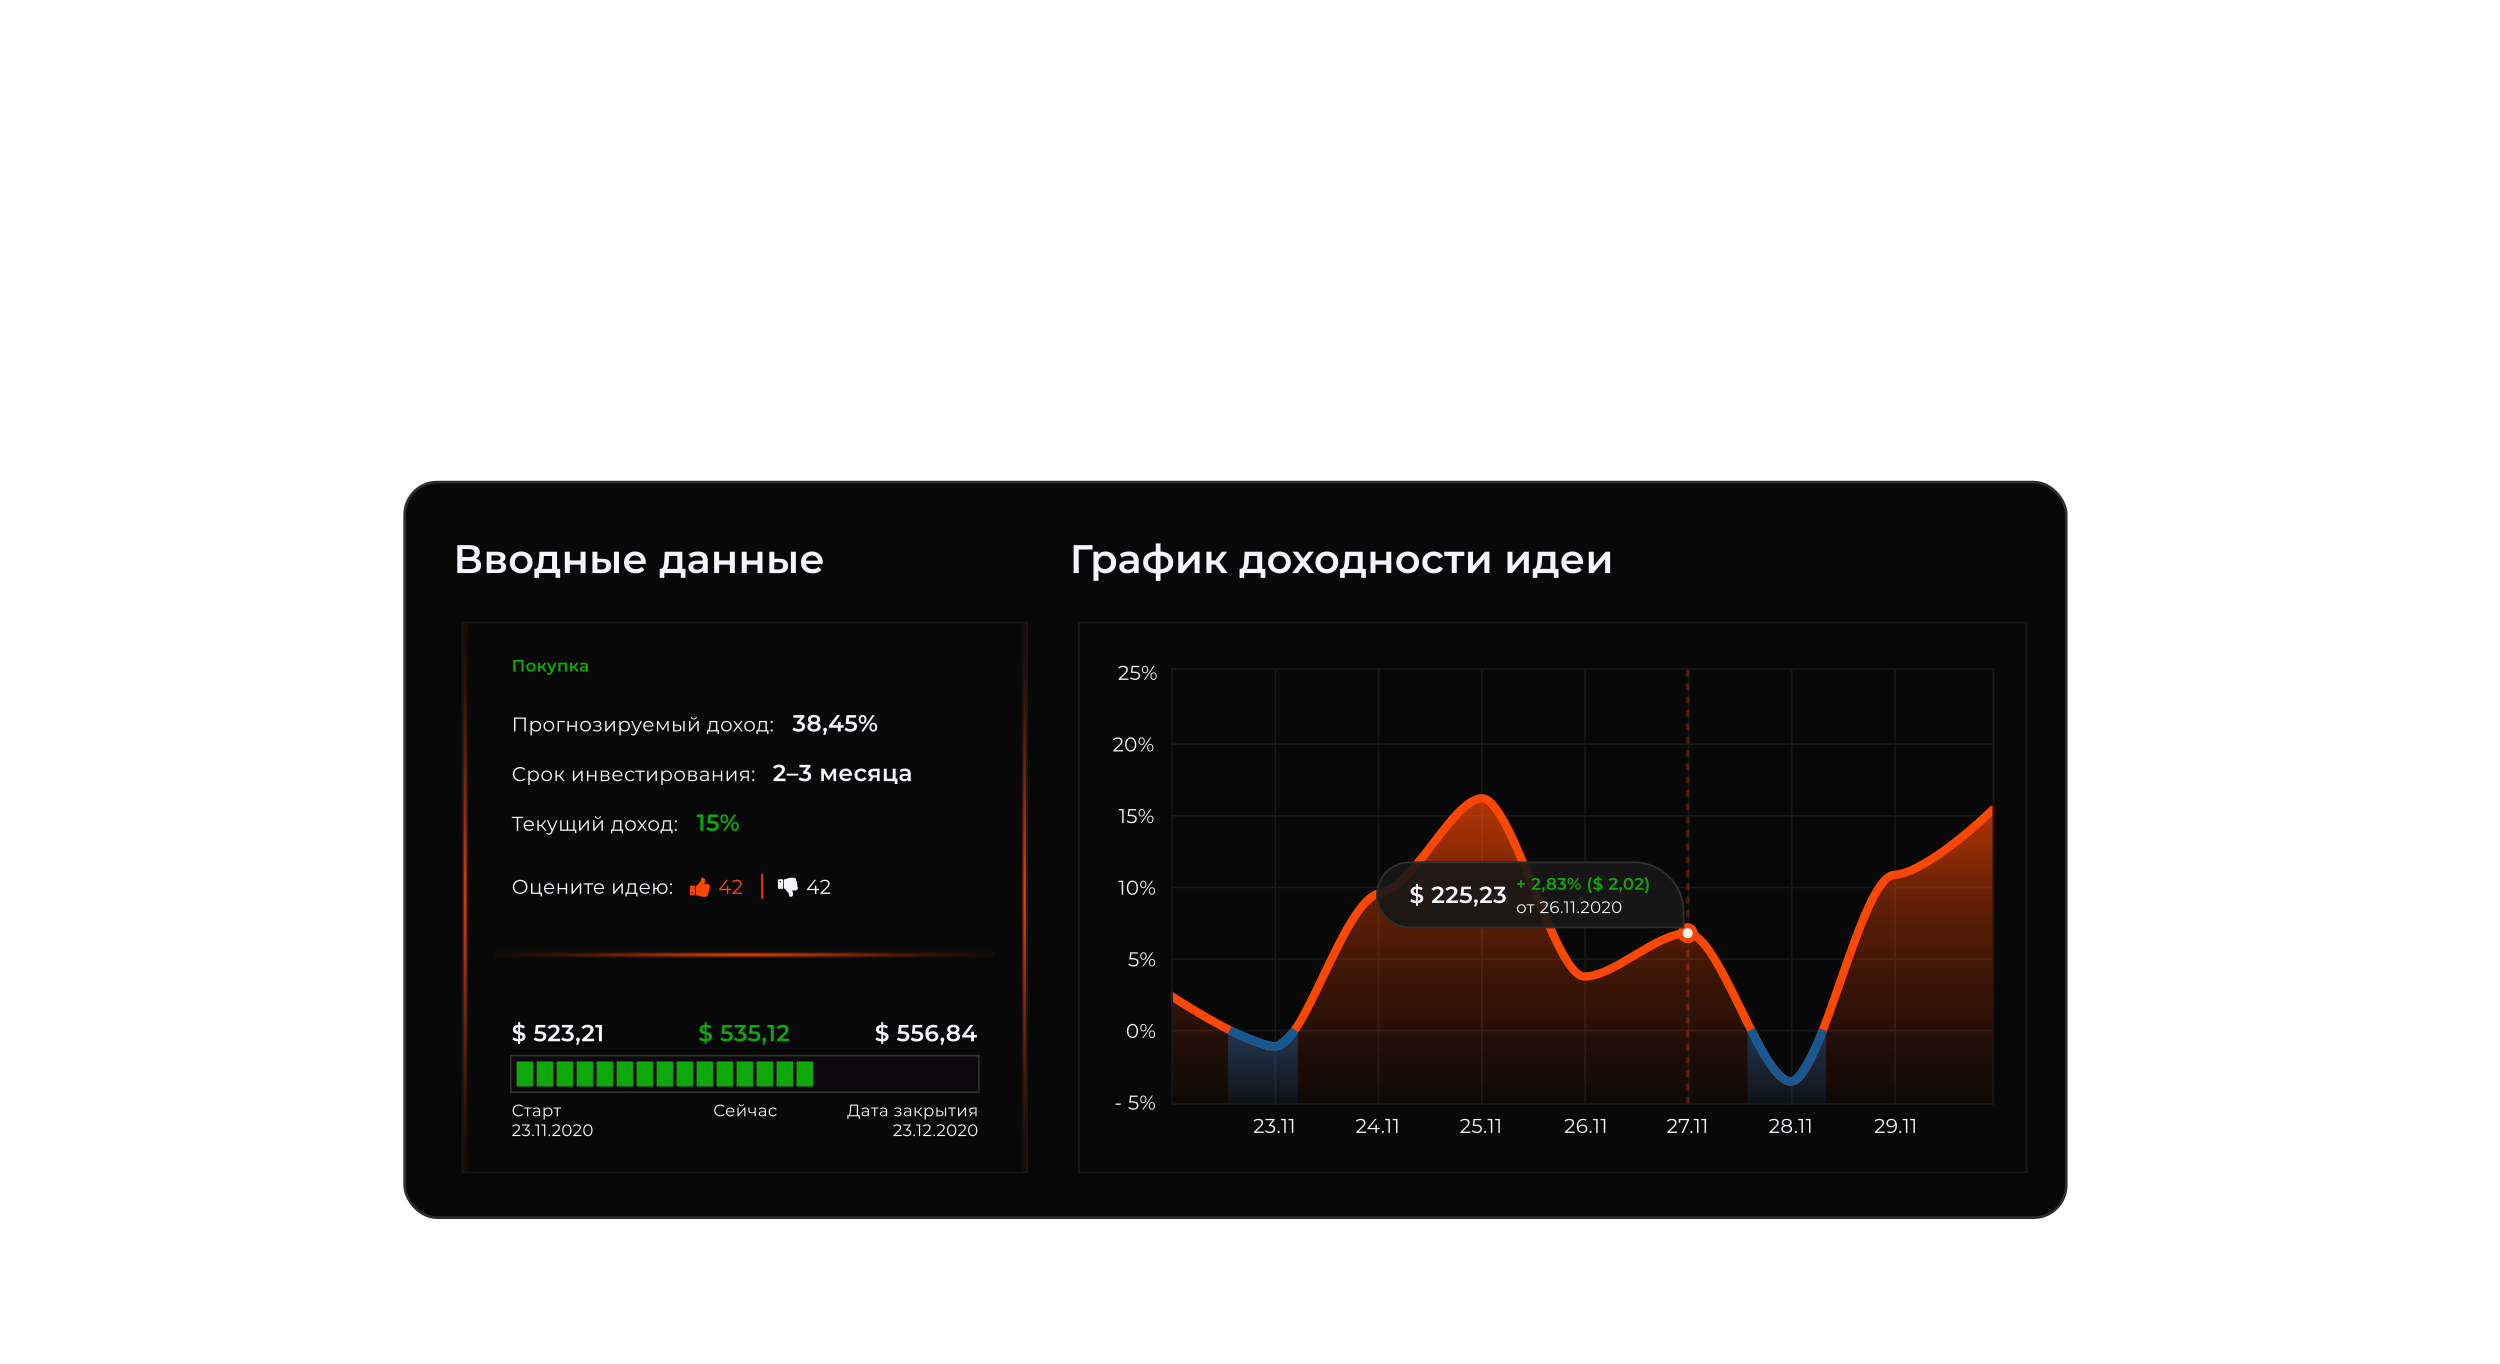<svg xmlns="http://www.w3.org/2000/svg" xmlns:xlink="http://www.w3.org/1999/xlink" width="757" height="413" fill="none" xmlns:v="https://vecta.io/nano"><style><![CDATA[.B{fill:#f4f6fb}.C{fill:#0ea80a}.D{stroke-width:.504}.E{stroke:#181818}.F{fill:#fff}.G{color-interpolation-filters:sRGB}.H{flood-opacity:0}.I{stroke:#fb4701}.J{fill:#080808}.K{stroke-width:2.522}.L{fill:#fb4701}]]></style><g filter="url(#A)"><g clip-path="url(#M)"><rect x="131" y="44.485" width="503.905" height="223.514" rx="10.221" class="J"/><path d="M339.687 65.283h-4.201l.012 7.142h-1.549v-8.473h5.75l-.012 1.331zm3.849.605c.63 0 1.19.137 1.683.412.5.274.891.662 1.174 1.162s.424 1.077.424 1.731-.142 1.235-.424 1.743c-.283.5-.674.888-1.174 1.162-.493.274-1.053.411-1.683.411-.871 0-1.561-.29-2.07-.872v3.135h-1.513v-8.812h1.441v.847c.25-.307.556-.537.919-.69.372-.153.779-.23 1.223-.23zm-.169 5.326c.556 0 1.012-.186 1.367-.557.364-.371.545-.86.545-1.465s-.181-1.093-.545-1.465c-.355-.371-.811-.557-1.367-.557-.364 0-.69.085-.981.254-.29.161-.52.396-.69.702s-.254.662-.254 1.065.085.758.254 1.065.4.545.69.714c.291.161.617.242.981.242zm7.332-5.326c.952 0 1.679.23 2.179.69.508.452.763 1.138.763 2.058v3.789h-1.429v-.787c-.185.282-.452.5-.799.654-.339.145-.75.218-1.234.218s-.908-.081-1.271-.242c-.364-.169-.646-.399-.848-.69-.193-.299-.29-.633-.29-1.005 0-.581.214-1.045.641-1.392.436-.355 1.118-.533 2.046-.533h1.67v-.097c0-.452-.137-.799-.411-1.041-.266-.242-.666-.363-1.198-.363-.364 0-.723.057-1.078.17-.347.113-.641.27-.884.472l-.593-1.102c.339-.258.747-.456 1.223-.593s.98-.206 1.513-.206zm-.206 5.52c.38 0 .714-.085 1.005-.254.299-.178.508-.428.629-.75v-.75h-1.561c-.872 0-1.307.286-1.307.859 0 .274.109.492.326.654s.521.242.908.242zm13.617-2.227c0 1.001-.335 1.788-1.005 2.36-.662.573-1.61.9-2.845.981v2.252h-1.428v-2.24c-1.235-.081-2.183-.407-2.845-.981s-.992-1.364-.992-2.373c0-1.001.33-1.78.992-2.336.662-.565 1.61-.888 2.845-.968v-2.433h1.428v2.433c1.235.081 2.183.404 2.845.968.67.565 1.005 1.344 1.005 2.336zm-7.627 0c0 .621.19 1.106.569 1.453.388.347.981.557 1.78.629v-4.104c-.799.065-1.392.266-1.78.605-.379.339-.569.811-.569 1.416zm3.777 2.082c1.582-.145 2.373-.839 2.373-2.082 0-.613-.198-1.085-.593-1.416-.388-.339-.981-.541-1.78-.605v4.104zm5.367-5.302h1.513v4.261l3.571-4.261h1.38v6.464h-1.514v-4.261l-3.558 4.261h-1.392v-6.464zm11.237 3.874h-1.174v2.591h-1.514v-6.464h1.514v2.615h1.21l1.913-2.615h1.622l-2.349 3.111 2.506 3.353h-1.779l-1.949-2.591zm15.142 1.307v2.724h-1.417v-1.44h-4.987v1.44h-1.404v-2.724h.302c.412-.016.69-.278.836-.787.153-.516.254-1.243.302-2.179l.085-2.215h5.326v5.181h.957zm-4.988-2.857c-.032.742-.093 1.348-.181 1.816s-.25.815-.484 1.041h3.183v-3.898h-2.481l-.037 1.041zm9.27 4.225c-.653 0-1.242-.141-1.767-.424s-.936-.674-1.235-1.174c-.29-.508-.435-1.081-.435-1.719s.145-1.206.435-1.707c.299-.5.711-.892 1.235-1.174s1.114-.424 1.767-.424c.662 0 1.255.141 1.78.424s.932.674 1.222 1.174c.299.5.448 1.069.448 1.707s-.149 1.21-.448 1.719c-.29.5-.698.892-1.222 1.174s-1.118.424-1.78.424zm0-1.295c.557 0 1.017-.186 1.38-.557s.545-.86.545-1.465-.181-1.093-.545-1.465-.823-.557-1.38-.557-1.016.186-1.38.557c-.355.371-.532.859-.532 1.465s.177 1.093.532 1.465c.364.371.824.557 1.38.557zm8.826 1.21l-1.659-2.239-1.67 2.239h-1.671l2.518-3.28-2.409-3.184h1.683l1.586 2.118 1.586-2.118h1.634l-2.421 3.159 2.53 3.305h-1.707zm5.508.085c-.654 0-1.243-.141-1.767-.424s-.936-.674-1.235-1.174c-.29-.508-.436-1.081-.436-1.719s.146-1.206.436-1.707c.299-.5.71-.892 1.235-1.174s1.113-.424 1.767-.424c.662 0 1.255.141 1.78.424s.932.674 1.222 1.174c.299.5.448 1.069.448 1.707s-.149 1.21-.448 1.719c-.29.5-.698.892-1.222 1.174s-1.118.424-1.78.424zm0-1.295c.557 0 1.017-.186 1.38-.557s.545-.86.545-1.465-.182-1.093-.545-1.465-.823-.557-1.38-.557-1.017.186-1.38.557c-.355.371-.532.859-.532 1.465s.177 1.093.532 1.465c.363.371.823.557 1.38.557zm11.824-.073v2.724h-1.416v-1.44h-4.987v1.44h-1.405v-2.724h.303c.412-.016.69-.278.835-.787.154-.516.255-1.243.303-2.179l.085-2.215h5.326v5.181h.956zm-4.987-2.857c-.032.742-.093 1.348-.182 1.816s-.25.815-.484 1.041h3.184v-3.898h-2.482l-.036 1.041zm6.389-2.324h1.513v2.627h3.256v-2.627h1.514v6.464h-1.514v-2.554h-3.256v2.554h-1.513v-6.464zm11.242 6.549c-.654 0-1.243-.141-1.767-.424s-.937-.674-1.235-1.174c-.291-.508-.436-1.081-.436-1.719s.145-1.206.436-1.707c.298-.5.71-.892 1.235-1.174s1.113-.424 1.767-.424c.662 0 1.255.141 1.779.424s.932.674 1.223 1.174c.299.5.448 1.069.448 1.707s-.149 1.21-.448 1.719c-.291.5-.698.892-1.223 1.174s-1.117.424-1.779.424zm0-1.295c.557 0 1.017-.186 1.38-.557s.545-.86.545-1.465-.182-1.093-.545-1.465-.823-.557-1.38-.557-1.017.186-1.38.557c-.355.371-.533.859-.533 1.465s.178 1.093.533 1.465c.363.371.823.557 1.38.557zm7.937 1.295c-.67 0-1.271-.141-1.804-.424s-.948-.674-1.247-1.174c-.299-.508-.448-1.081-.448-1.719s.149-1.206.448-1.707.71-.892 1.235-1.174c.532-.282 1.138-.424 1.816-.424.637 0 1.194.129 1.67.387.484.258.847.629 1.089 1.114l-1.162.678c-.185-.299-.419-.52-.702-.666-.274-.153-.577-.23-.908-.23-.564 0-1.033.186-1.404.557-.371.363-.557.851-.557 1.465s.182 1.106.545 1.477c.371.363.843.545 1.416.545.331 0 .634-.073.908-.218.283-.153.517-.379.702-.678l1.162.678c-.25.484-.617.86-1.101 1.126-.476.258-1.029.387-1.658.387zm9.203-5.266h-2.263v5.181h-1.513v-5.181h-2.276v-1.283h6.052v1.283zm1.148-1.283h1.514v4.261l3.571-4.261h1.38v6.464h-1.514v-4.261l-3.558 4.261h-1.393v-6.464zm11.946 0h1.513v4.261l3.571-4.261h1.38v6.464h-1.513v-4.261l-3.559 4.261h-1.392v-6.464zm15.45 5.181v2.724h-1.416v-1.44h-4.987v1.44h-1.405v-2.724h.303c.412-.016.69-.278.835-.787.154-.516.254-1.243.303-2.179l.085-2.215h5.326v5.181h.956zm-4.987-2.857c-.032.742-.093 1.348-.182 1.816s-.25.815-.484 1.041h3.184v-3.898h-2.482l-.036 1.041zm12.441.944c0 .105-.008.254-.024.448h-5.072c.089.476.319.855.69 1.138.38.274.848.412 1.404.412.711 0 1.296-.234 1.756-.702l.811.932c-.291.347-.658.609-1.102.787s-.944.266-1.501.266c-.71 0-1.335-.141-1.876-.424s-.96-.674-1.259-1.174c-.291-.508-.436-1.081-.436-1.719 0-.629.141-1.194.424-1.695.29-.508.69-.904 1.198-1.186s1.082-.424 1.719-.424c.63 0 1.19.141 1.683.424.5.274.887.666 1.162 1.174.282.5.423 1.081.423 1.743zm-3.268-2.131c-.484 0-.896.145-1.235.436-.33.282-.532.662-.605 1.138h3.668c-.065-.468-.262-.847-.593-1.138s-.743-.436-1.235-.436zm4.974-1.138h1.513v4.261l3.571-4.261h1.38v6.464h-1.513v-4.261l-3.559 4.261h-1.392v-6.464z" class="B"/><path d="M152.898 68.019c.54.145.952.395 1.234.75.283.347.424.783.424 1.307 0 .743-.274 1.319-.823 1.731s-1.344.617-2.385.617h-4.019v-8.473h3.789c.953 0 1.695.19 2.228.569s.799.916.799 1.61c0 .444-.109.827-.327 1.15-.21.323-.517.569-.92.738zm-4.019-.448h2.106c.509 0 .896-.101 1.162-.303s.4-.5.4-.896-.134-.694-.4-.896c-.266-.21-.653-.315-1.162-.315h-2.106v2.409zm2.421 3.644c1.113 0 1.67-.42 1.67-1.259 0-.823-.557-1.235-1.67-1.235h-2.421v2.494h2.421zm9.614-2.155c.799.242 1.199.759 1.199 1.55 0 .581-.218 1.029-.654 1.344s-1.081.472-1.937.472h-3.292v-6.464h3.159c.791 0 1.408.145 1.852.436s.666.702.666 1.235c0 .331-.089.617-.266.86-.17.242-.412.432-.727.569zm-3.244-.4h1.586c.783 0 1.174-.27 1.174-.811 0-.524-.391-.787-1.174-.787h-1.586v1.598zm1.731 2.663c.831 0 1.247-.27 1.247-.811 0-.282-.097-.492-.29-.629-.194-.145-.497-.218-.908-.218h-1.78v1.658h1.731zm7.255 1.186c-.654 0-1.243-.141-1.767-.424s-.937-.674-1.235-1.174c-.291-.508-.436-1.081-.436-1.719s.145-1.206.436-1.707c.298-.5.71-.892 1.235-1.174s1.113-.424 1.767-.424c.662 0 1.255.141 1.779.424s.932.674 1.223 1.174c.299.5.448 1.069.448 1.707s-.149 1.21-.448 1.719c-.291.5-.698.892-1.223 1.174s-1.117.424-1.779.424zm0-1.295c.557 0 1.017-.186 1.38-.557s.545-.86.545-1.465-.182-1.093-.545-1.465-.823-.557-1.38-.557-1.017.186-1.38.557c-.355.371-.533.859-.533 1.465s.178 1.093.533 1.465c.363.371.823.557 1.38.557zm11.824-.073v2.724h-1.416v-1.44h-4.988v1.44h-1.404v-2.724h.303c.411-.016.69-.278.835-.787.153-.516.254-1.243.303-2.179l.084-2.215h5.327v5.181h.956zm-4.987-2.857c-.033.742-.093 1.348-.182 1.816s-.25.815-.484 1.041h3.184v-3.898h-2.482l-.036 1.041zm6.389-2.324h1.513v2.627h3.256v-2.627h1.513v6.464h-1.513v-2.554h-3.256v2.554h-1.513v-6.464zm11.508 2.131c.823 0 1.453.186 1.888.557s.654.896.654 1.574c0 .71-.242 1.259-.726 1.646-.476.387-1.154.577-2.034.569l-2.929-.012v-6.464h1.513v2.118l1.634.012zm3.377-2.131h1.513v6.464h-1.513v-6.464zm-3.728 5.362c.444.008.783-.085 1.017-.278s.351-.476.351-.847c0-.363-.113-.629-.339-.799s-.569-.258-1.029-.266l-1.283-.012v2.191l1.283.012zm13.378-2.094c0 .105-.008.254-.024.448h-5.072c.089.476.319.855.69 1.138.379.274.847.412 1.404.412.71 0 1.296-.234 1.756-.702l.811.932c-.291.347-.658.609-1.102.787s-.944.266-1.501.266c-.71 0-1.336-.141-1.876-.424s-.961-.674-1.259-1.174c-.291-.508-.436-1.081-.436-1.719 0-.629.141-1.194.424-1.695.29-.508.69-.904 1.198-1.186s1.081-.424 1.719-.424c.629 0 1.19.141 1.683.424.5.274.887.666 1.162 1.174.282.5.423 1.081.423 1.743zm-3.268-2.131c-.484 0-.896.145-1.235.436-.331.282-.532.662-.605 1.138h3.668c-.065-.468-.262-.847-.593-1.138s-.743-.436-1.235-.436zm15.269 4.043v2.724h-1.416v-1.44h-4.987v1.44h-1.404v-2.724h.302c.412-.016.69-.278.836-.787.153-.516.254-1.243.302-2.179l.085-2.215h5.326v5.181h.956zm-4.987-2.857c-.032.742-.093 1.348-.181 1.816s-.251.815-.485 1.041h3.184v-3.898h-2.481l-.037 1.041zm8.798-2.397c.952 0 1.679.23 2.179.69.509.452.763 1.138.763 2.058v3.789h-1.429v-.787c-.185.282-.452.5-.799.654-.339.145-.75.218-1.234.218s-.908-.081-1.271-.242c-.363-.169-.646-.399-.848-.69-.193-.299-.29-.633-.29-1.005 0-.581.214-1.045.641-1.392.436-.355 1.118-.533 2.046-.533h1.671v-.097c0-.452-.138-.799-.412-1.041-.266-.242-.666-.363-1.198-.363-.363 0-.723.057-1.078.17-.347.113-.641.27-.883.472l-.594-1.102c.339-.258.747-.456 1.223-.593s.981-.206 1.513-.206zm-.206 5.52c.38 0 .715-.085 1.005-.254.299-.178.509-.428.63-.75v-.75h-1.562c-.871 0-1.307.286-1.307.859 0 .274.109.492.327.654s.52.242.907.242zm5.071-5.447h1.513v2.627h3.256v-2.627h1.513v6.464h-1.513v-2.554h-3.256v2.554h-1.513v-6.464zm8.36 0h1.514v2.627h3.256v-2.627h1.513v6.464h-1.513v-2.554h-3.256v2.554h-1.514v-6.464zm11.509 2.131c.823 0 1.452.186 1.888.557s.654.896.654 1.574c0 .71-.243 1.259-.727 1.646-.476.387-1.154.577-2.033.569l-2.93-.012v-6.464h1.513v2.118l1.635.012zm3.377-2.131h1.513v6.464h-1.513v-6.464zm-3.729 5.362c.444.008.783-.085 1.017-.278s.351-.476.351-.847c0-.363-.113-.629-.339-.799s-.569-.258-1.029-.266l-1.283-.012v2.191l1.283.012zm13.379-2.094c0 .105-.008.254-.024.448h-5.072c.088.476.318.855.69 1.138.379.274.847.412 1.404.412.71 0 1.295-.234 1.755-.702l.811.932c-.29.347-.658.609-1.101.787s-.945.266-1.501.266c-.711 0-1.336-.141-1.877-.424s-.96-.674-1.259-1.174c-.29-.508-.435-1.081-.435-1.719 0-.629.141-1.194.423-1.695.291-.508.69-.904 1.199-1.186s1.081-.424 1.719-.424c.629 0 1.19.141 1.682.424.501.274.888.666 1.162 1.174.283.5.424 1.081.424 1.743zm-3.268-2.131c-.485 0-.896.145-1.235.436-.331.282-.533.662-.605 1.138h3.667c-.064-.468-.262-.847-.593-1.138s-.742-.436-1.234-.436z" class="B"/><g filter="url(#B)"><path d="M332.75 84.626h287.494v166.948H332.75z" class="J"/><path d="M388.995 239.029v.387h-2.971v-.309l1.761-1.725c.222-.218.371-.405.448-.563s.121-.322.121-.484c0-.25-.087-.444-.261-.581s-.413-.212-.732-.212c-.496 0-.882.158-1.156.473l-.309-.267c.166-.193.376-.343.63-.448s.549-.157.871-.157c.432 0 .773.103 1.023.309s.382.48.382.835c0 .218-.049.428-.146.629s-.28.434-.55.696l-1.441 1.417h2.33zm2.089-2.034c.443.024.78.145 1.01.363s.351.494.351.841c0 .243-.058.458-.175.648s-.291.333-.521.442-.51.163-.841.163c-.307 0-.597-.048-.871-.145s-.489-.234-.654-.399l.212-.345c.141.145.329.264.563.357s.484.133.75.133c.347 0 .615-.075.805-.224s.285-.363.285-.63-.095-.468-.285-.617-.476-.224-.859-.224h-.303v-.321l1.174-1.47h-2.167v-.388h2.724v.309l-1.198 1.507zm2.403 2.451c-.089 0-.165-.032-.23-.097s-.091-.143-.091-.236.031-.169.091-.23.141-.096.23-.096.166.032.23.096.097.138.097.23-.032.172-.097.236-.141.097-.23.097zm2.16-4.267v4.237h-.436v-3.849h-.998v-.388h1.434zm2.288 0v4.237h-.436v-3.849h-.999v-.388h1.435z" class="B"/><path d="M419.982 239.029v.387h-2.972v-.309l1.761-1.725c.222-.218.371-.405.448-.563s.121-.322.121-.484c0-.25-.087-.444-.26-.581s-.414-.212-.733-.212c-.496 0-.881.158-1.156.473l-.308-.267c.165-.193.375-.343.629-.448s.549-.157.872-.157c.431 0 .772.103 1.023.309s.381.48.381.835c0 .218-.049.428-.145.629s-.281.434-.551.696l-1.441 1.417h2.331zm4.107-.727h-.848v1.114h-.435v-1.114h-2.391v-.314l2.245-2.809h.485l-2.167 2.736h1.84v-.981h.423v.981h.848v.387zm.946 1.144c-.089 0-.166-.032-.23-.097s-.091-.143-.091-.236.03-.169.091-.23.141-.096.23-.096.165.032.23.096.097.138.097.23-.033.172-.097.236-.141.097-.23.097zm2.16-4.267v4.237h-.436v-3.849h-.999v-.388h1.435zm2.288 0v4.237h-.436v-3.849h-.999v-.388h1.435z" class="B"/><path d="M451.532 239.029v.387h-2.972v-.309l1.761-1.725c.222-.218.372-.405.448-.563s.121-.322.121-.484c0-.25-.086-.444-.26-.581s-.414-.212-.732-.212c-.497 0-.882.158-1.156.473l-.309-.267c.165-.193.375-.343.629-.448s.549-.157.872-.157c.432 0 .773.103 1.023.309s.381.48.381.835c0 .218-.048.428-.145.629s-.28.434-.551.696l-1.44 1.417h2.33zm1.761-2.113c.614 0 1.06.111 1.338.333s.424.525.424.92c0 .246-.059.466-.176.66s-.284.347-.514.46-.513.163-.848.163c-.302 0-.591-.048-.865-.145s-.488-.234-.654-.399l.212-.345c.141.145.327.264.557.357s.478.133.744.133c.351 0 .622-.079.811-.236s.291-.367.291-.63c0-.29-.109-.51-.327-.659s-.577-.224-1.09-.224h-.901l.218-2.125h2.318v.388h-1.937l-.145 1.349h.544zm2.743 2.53c-.089 0-.166-.032-.23-.097s-.091-.143-.091-.236.03-.169.091-.23.141-.096.23-.096.165.032.23.096.096.138.096.23-.032.172-.096.236-.142.097-.23.097zm2.159-4.267v4.237h-.435v-3.849h-.999v-.388h1.434zm2.288 0v4.237h-.435v-3.849h-.999v-.388h1.434z" class="B"/><path d="M483.156 239.029v.387h-2.972v-.309l1.761-1.725c.222-.218.371-.405.448-.563s.121-.322.121-.484c0-.25-.087-.444-.26-.581s-.414-.212-.733-.212c-.496 0-.881.158-1.156.473l-.308-.267c.165-.193.375-.343.629-.448s.549-.157.872-.157c.431 0 .772.103 1.023.309s.381.48.381.835c0 .218-.048.428-.145.629s-.281.434-.551.696l-1.441 1.417h2.331zm2.379-2.149c.278 0 .525.052.738.157s.388.255.509.448.181.412.181.666-.062.486-.187.684-.299.351-.521.46-.464.157-.738.157c-.561 0-.991-.183-1.289-.55s-.448-.894-.448-1.568c0-.472.08-.872.242-1.198s.387-.573.678-.739.629-.254 1.017-.254c.419 0 .754.077 1.004.23l-.175.351c-.202-.133-.476-.2-.823-.2-.468 0-.836.15-1.102.448s-.399.724-.399 1.289c0 .101.006.216.018.345.105-.23.272-.407.502-.532s.494-.194.793-.194zm-.036 2.203c.306 0 .554-.083.744-.248s.291-.393.291-.672-.097-.5-.291-.666-.448-.248-.775-.248c-.213 0-.403.041-.569.121s-.288.192-.381.333-.139.299-.139.472c0 .162.042.311.127.448s.218.248.387.333.372.127.606.127zm2.456.363c-.089 0-.166-.032-.23-.097s-.091-.143-.091-.236.03-.169.091-.23.141-.096.23-.096.165.032.23.096.097.138.097.23-.033.172-.097.236-.141.097-.23.097zm2.16-4.267v4.237h-.436v-3.849h-.999v-.388h1.435zm2.288 0v4.237h-.436v-3.849h-.999v-.388h1.435z" class="B"/><path d="M514.178 239.029v.387h-2.972v-.309l1.761-1.725c.222-.218.372-.405.448-.563.081-.161.121-.322.121-.484 0-.25-.087-.444-.26-.581s-.414-.212-.732-.212c-.497 0-.882.158-1.156.473l-.309-.267c.165-.193.375-.343.629-.448s.549-.157.872-.157c.432 0 .773.103 1.023.309s.381.48.381.835c0 .218-.048.428-.145.629s-.281.434-.551.696l-1.44 1.417h2.33zm3.614-3.85v.309l-1.774 3.928h-.472l1.744-3.849h-2.179v.792h-.43v-1.18h3.111zm.683 4.267c-.089 0-.166-.032-.23-.097s-.091-.143-.091-.236.03-.169.091-.23.141-.096.23-.096.165.032.23.096.096.138.096.23-.032.172-.096.236-.142.097-.23.097zm2.16-4.267v4.237h-.436v-3.849h-.999v-.388h1.435zm2.287 0v4.237h-.435v-3.849h-.999v-.388h1.434z" class="B"/><path d="M545.096 239.029v.387h-2.972v-.309l1.761-1.725c.222-.218.372-.405.448-.563s.121-.322.121-.484c0-.25-.086-.444-.26-.581-.169-.141-.413-.212-.732-.212-.497 0-.882.158-1.156.473l-.309-.267c.165-.193.375-.343.629-.448s.549-.157.872-.157c.432 0 .773.103 1.023.309s.381.48.381.835c0 .218-.048.428-.145.629s-.28.434-.551.696l-1.44 1.417h2.33zm3.075-1.834c.266.089.47.222.611.399s.218.392.218.642-.067.462-.2.647-.325.323-.575.424-.536.145-.871.145c-.509 0-.908-.109-1.199-.327s-.436-.514-.436-.889c0-.254.069-.468.206-.642.142-.177.345-.31.612-.399-.218-.085-.384-.206-.497-.363s-.169-.351-.169-.569c0-.343.133-.616.399-.817.271-.202.632-.303 1.084-.303.298 0 .559.046.78.139s.402.218.527.388.188.367.188.593c0 .218-.059.407-.176.569s-.284.278-.502.363zm-1.864-.92c0 .234.092.419.278.557s.442.205.769.205.583-.068.768-.205c.19-.138.285-.321.285-.551 0-.238-.097-.426-.291-.563s-.444-.206-.762-.206c-.323 0-.579.069-.769.206s-.278.323-.278.557zm1.047 2.808c.375 0 .667-.077.877-.23s.321-.361.321-.623-.107-.468-.321-.618-.502-.23-.877-.23-.664.077-.878.23-.315.355-.315.618.105.476.315.629.502.224.878.224zm2.736.363c-.089 0-.165-.032-.23-.097s-.091-.143-.091-.236.031-.169.091-.23.141-.096.23-.096.166.032.23.096.097.138.097.23-.032.172-.097.236-.141.097-.23.097zm2.16-4.267v4.237h-.436v-3.849h-.998v-.388h1.434zm2.288 0v4.237h-.436v-3.849h-.999v-.388h1.435z" class="B"/><path d="M577.02 239.029v.387h-2.972v-.309l1.761-1.725c.222-.218.372-.405.448-.563.081-.161.121-.322.121-.484 0-.25-.086-.444-.26-.581s-.413-.212-.732-.212c-.497 0-.882.158-1.156.473l-.309-.267c.165-.193.375-.343.63-.448s.548-.157.871-.157c.432 0 .773.103 1.023.309s.381.48.381.835c0 .218-.048.428-.145.629s-.28.434-.551.696l-1.44 1.417h2.33zm1.967-3.886c.561 0 .991.186 1.289.557s.448.887.448 1.561c0 .472-.08.872-.242 1.199s-.387.575-.678.744-.629.248-1.017.248c-.419 0-.754-.076-1.004-.23l.175-.351c.202.133.476.2.823.2.468 0 .836-.147 1.102-.442s.399-.73.399-1.295c0-.105-.006-.22-.018-.345-.105.23-.272.41-.502.539s-.494.187-.793.187c-.278 0-.527-.052-.744-.157s-.382-.252-.503-.442-.181-.418-.181-.672.062-.486.187-.684.297-.349.515-.454.47-.163.744-.163zm.049 2.203c.213 0 .401-.04.562-.121.166-.081.295-.192.388-.333s.139-.298.139-.472c0-.161-.044-.311-.133-.448s-.212-.248-.381-.333-.372-.127-.606-.127c-.306 0-.557.085-.75.254s-.285.388-.285.666.095.5.285.666.454.248.781.248zm2.683 2.1c-.089 0-.166-.032-.23-.097s-.091-.143-.091-.236.03-.169.091-.23.141-.096.23-.096.165.032.23.096.096.138.096.23-.032.172-.096.236-.142.097-.23.097zm2.16-4.267v4.237h-.436v-3.849h-.999v-.388h1.435zm2.287 0v4.237h-.435v-3.849h-.999v-.388h1.434z" class="B"/><path d="M344.12 230.528h1.586v.375h-1.586v-.375zm5.162-.672c.614 0 1.06.111 1.338.333s.424.525.424.92c0 .246-.059.466-.176.66s-.284.347-.514.46-.513.163-.848.163c-.302 0-.591-.048-.865-.145s-.488-.234-.654-.399l.212-.345c.141.145.327.264.557.357.23.088.478.133.744.133.351 0 .622-.079.811-.236.194-.158.291-.367.291-.63 0-.29-.109-.51-.327-.659s-.577-.224-1.09-.224h-.901l.218-2.125h2.318v.388h-1.937l-.145 1.349h.544zm3.252.533c-.286 0-.518-.105-.696-.315s-.26-.492-.26-.835.087-.619.26-.829.41-.321.696-.321.513.105.69.315.267.488.267.835-.089.625-.267.835-.407.315-.69.315zm2.567-2.27h.357l-2.893 4.237h-.357l2.893-4.237zm-2.567 1.998c.198 0 .355-.077.472-.23.122-.158.182-.374.182-.648s-.06-.488-.182-.642c-.117-.157-.274-.236-.472-.236s-.361.079-.478.236-.175.372-.175.642.058.484.175.641.277.237.478.237zm2.597 2.269c-.283 0-.513-.105-.69-.315s-.266-.492-.266-.835.088-.619.266-.829.407-.321.69-.321.516.107.69.321.266.486.266.829-.089.622-.266.835-.404.315-.69.315zm0-.272c.202 0 .361-.079.478-.236s.176-.371.176-.642-.059-.484-.176-.641-.276-.236-.478-.236-.357.078-.478.236-.176.367-.176.641.059.49.176.648.28.23.478.23z" class="B"/><path d="M349.246 210.704c-.327 0-.62-.086-.878-.26s-.454-.422-.599-.744-.212-.711-.212-1.15.071-.822.212-1.144.345-.577.599-.751.551-.26.878-.26.617.087.871.26.46.424.606.751.217.704.217 1.144-.072.823-.217 1.15-.347.571-.606.744-.544.26-.871.26zm0-.399c.246 0 .462-.069.647-.206.19-.137.337-.337.442-.599s.158-.579.158-.95-.053-.688-.158-.951-.252-.462-.442-.599c-.185-.137-.401-.206-.647-.206s-.464.069-.654.206-.331.337-.436.599-.157.579-.157.951.052.688.157.95.25.462.436.599.408.206.654.206zm3.315-1.604c-.286 0-.518-.105-.696-.315s-.26-.492-.26-.835.087-.619.26-.829.41-.321.696-.321.513.105.69.315.266.488.266.835-.088.625-.266.835-.407.315-.69.315zm2.566-2.27h.357l-2.893 4.237h-.357l2.893-4.237zm-2.566 1.998c.198 0 .355-.077.472-.23.121-.158.182-.374.182-.648s-.061-.488-.182-.642-.274-.236-.472-.236-.361.079-.478.236-.176.372-.176.642.059.484.176.641.276.237.478.237zm2.597 2.269c-.283 0-.513-.105-.69-.314s-.267-.493-.267-.836.089-.619.267-.829.407-.321.69-.321.516.107.69.321.266.486.266.829-.089.622-.266.836-.404.314-.69.314zm0-.272c.201 0 .361-.079.478-.236s.175-.371.175-.642-.058-.484-.175-.641-.277-.236-.478-.236-.357.078-.478.236c-.118.153-.176.367-.176.641s.058.491.176.648.28.23.478.23z" class="B"/><path d="M349.317 186.48c.614 0 1.06.111 1.338.333.283.218.424.525.424.92 0 .246-.059.466-.176.66s-.284.347-.514.46-.513.163-.848.163c-.302 0-.591-.048-.865-.145s-.488-.234-.654-.399l.212-.345c.141.145.327.264.557.357.23.088.478.133.744.133.351 0 .622-.079.811-.236s.291-.367.291-.63c0-.29-.109-.51-.327-.659s-.577-.224-1.089-.224h-.902l.218-2.125h2.318v.388h-1.937l-.145 1.349h.544zm3.253.533c-.287 0-.519-.105-.696-.315s-.261-.492-.261-.835.087-.619.261-.829.409-.321.696-.321.512.105.69.315.266.488.266.835-.089.625-.266.835-.408.315-.69.315zm2.566-2.27h.357l-2.893 4.237h-.357l2.893-4.237zm-2.566 1.998c.197 0 .355-.077.472-.23s.181-.374.181-.648-.06-.488-.181-.642-.275-.236-.472-.236-.362.079-.479.236-.175.372-.175.642.058.484.175.642.277.236.479.236zm2.596 2.269c-.282 0-.512-.105-.69-.314s-.266-.493-.266-.836.089-.619.266-.829.408-.321.69-.321.517.107.69.321.266.486.266.829-.088.622-.266.836-.403.314-.69.314zm0-.272c.202 0 .361-.079.478-.236s.176-.371.176-.642-.059-.484-.176-.641-.276-.236-.478-.236-.357.078-.478.236-.176.367-.176.641.059.491.176.648.28.23.478.23z" class="B"/><path d="M346.426 163.055v4.237h-.436v-3.849h-.998v-.388h1.434zm2.802 4.273c-.327 0-.619-.086-.877-.26s-.454-.422-.6-.744c-.141-.327-.211-.711-.211-1.15s.07-.822.211-1.144c.146-.327.345-.577.6-.751s.55-.26.877-.26.618.087.872.26.46.424.605.751.218.704.218 1.144-.073.823-.218 1.15c-.145.322-.347.571-.605.744s-.545.26-.872.26zm0-.399c.246 0 .462-.069.648-.206s.337-.337.442-.599.157-.579.157-.95-.052-.688-.157-.951-.252-.462-.442-.599-.402-.206-.648-.206-.464.069-.653.206-.331.337-.436.599-.158.579-.158.951.053.688.158.95.25.462.436.599.407.206.653.206zm3.316-1.604c-.287 0-.519-.105-.696-.315s-.261-.492-.261-.835.087-.619.261-.829.409-.321.696-.321.512.105.69.315.266.488.266.835-.089.625-.266.835-.408.315-.69.315zm2.566-2.27h.357l-2.893 4.237h-.357l2.893-4.237zm-2.566 1.998c.197 0 .355-.077.472-.23.121-.158.181-.374.181-.648s-.06-.488-.181-.642-.275-.236-.472-.236-.361.079-.478.236-.176.372-.176.642.059.484.176.642.276.236.478.236zm2.596 2.269c-.282 0-.512-.105-.69-.314s-.266-.493-.266-.836.089-.619.266-.829.408-.321.69-.321c.287 0 .517.107.69.321s.266.486.266.829-.088.622-.266.836-.403.314-.69.314zm0-.272c.202 0 .361-.079.478-.236s.176-.371.176-.642-.059-.484-.176-.641-.276-.236-.478-.236-.357.078-.478.236c-.117.153-.175.367-.175.641s.058.491.175.648.28.23.478.23z" class="B"/><path d="M346.569 141.367v4.237h-.436v-3.85h-.999v-.387h1.435zm2.227 1.737c.613 0 1.059.111 1.337.333.283.218.424.524.424.92 0 .246-.058.466-.175.659s-.285.347-.515.46-.512.164-.847.164c-.303 0-.591-.049-.866-.145s-.488-.234-.653-.4l.211-.345c.142.145.327.264.557.357s.478.133.745.133c.351 0 .621-.078.811-.236s.29-.367.29-.629c0-.291-.109-.511-.327-.66s-.577-.224-1.089-.224h-.902l.218-2.124h2.318v.387h-1.937l-.145 1.35h.545zm3.252.532c-.287 0-.519-.104-.696-.314s-.26-.493-.26-.836.086-.619.26-.829.409-.321.696-.321.512.105.69.315.266.488.266.835-.089.626-.266.836-.408.314-.69.314zm2.566-2.269h.357l-2.893 4.237h-.357l2.893-4.237zm-2.566 1.997c.198 0 .355-.077.472-.23s.182-.373.182-.648-.061-.488-.182-.641-.274-.236-.472-.236-.361.079-.478.236-.176.371-.176.641.059.485.176.642.276.236.478.236zm2.596 2.27c-.282 0-.512-.105-.69-.315s-.266-.492-.266-.835.089-.62.266-.829.408-.321.69-.321.517.107.69.321.267.486.267.829-.089.621-.267.835-.403.315-.69.315zm0-.273c.202 0 .362-.078.479-.236s.175-.371.175-.641-.058-.484-.175-.642-.277-.236-.479-.236-.357.079-.478.236-.175.367-.175.642.058.49.175.647.281.23.478.23z" class="B"/><path d="M346.402 123.528v.388h-2.971v-.309l1.761-1.725c.222-.218.371-.406.448-.563s.121-.323.121-.484c0-.25-.087-.444-.261-.581s-.413-.212-.732-.212c-.496 0-.882.157-1.156.472l-.309-.266c.166-.194.376-.343.63-.448s.549-.158.871-.158c.432 0 .773.103 1.023.309s.382.48.382.835c0 .218-.049.428-.146.63s-.28.434-.55.696l-1.441 1.416h2.33zm2.313.424c-.327 0-.619-.087-.878-.26-.254-.174-.453-.422-.599-.745s-.212-.71-.212-1.15.071-.821.212-1.144.345-.577.599-.75c.259-.174.551-.261.878-.261s.617.087.872.261.46.423.605.75.218.704.218 1.144-.073.823-.218 1.15-.347.571-.605.745-.545.26-.872.26zm0-.4c.246 0 .462-.068.648-.205s.337-.337.442-.6.157-.579.157-.95-.053-.688-.157-.95-.253-.462-.442-.599-.402-.206-.648-.206-.464.069-.654.206-.33.337-.435.599-.158.579-.158.95.053.688.158.95.25.462.435.6.408.205.654.205zm3.315-1.604c-.286 0-.518-.104-.696-.314s-.26-.493-.26-.836.087-.619.26-.829.41-.32.696-.32.513.104.69.314.267.488.267.835-.089.626-.267.836-.407.314-.69.314zm2.567-2.269h.357l-2.893 4.237h-.357l2.893-4.237zm-2.567 1.997c.198 0 .356-.077.473-.23s.181-.373.181-.648-.06-.488-.181-.641-.275-.236-.473-.236-.361.079-.478.236-.175.371-.175.641.058.485.175.642.277.236.478.236zm2.597 2.27c-.282 0-.512-.105-.69-.315s-.266-.492-.266-.835.088-.62.266-.829.408-.321.69-.321.516.107.69.321.266.486.266.829-.088.621-.266.835-.403.315-.69.315zm0-.273c.202 0 .361-.078.478-.236s.176-.371.176-.641-.059-.484-.176-.642-.276-.236-.478-.236-.357.079-.478.236-.176.367-.176.642.059.49.176.647.28.23.478.23z" class="B"/><path d="M348.026 101.84v.387h-2.972v-.309l1.761-1.725c.222-.217.371-.405.448-.562s.121-.323.121-.484c0-.25-.087-.444-.26-.581s-.414-.212-.733-.212c-.496 0-.881.157-1.156.472l-.308-.266c.165-.194.375-.343.629-.448s.549-.157.872-.157c.432 0 .773.103 1.023.309s.381.48.381.835c0 .218-.048.428-.145.629s-.281.434-.551.696l-1.441 1.417h2.331zm1.761-2.113c.613 0 1.059.111 1.338.333s.423.525.423.92c0 .246-.058.466-.175.66s-.285.347-.515.46-.512.163-.847.163c-.303 0-.591-.048-.865-.145s-.489-.234-.654-.399l.212-.345c.141.145.327.264.557.357s.478.133.744.133c.351 0 .621-.079.811-.236s.291-.367.291-.63c0-.29-.109-.51-.327-.659s-.577-.224-1.09-.224h-.902l.218-2.125h2.318v.387h-1.936l-.146 1.35h.545zm3.252.533c-.286 0-.518-.105-.696-.315s-.26-.492-.26-.835.087-.619.26-.829.41-.321.696-.321.513.105.69.315.266.488.266.835-.088.625-.266.835-.407.315-.69.315zm2.566-2.27h.358l-2.894 4.237h-.357l2.893-4.237zm-2.566 1.997c.198 0 .355-.077.472-.23s.182-.373.182-.648-.061-.488-.182-.642-.274-.236-.472-.236-.361.079-.478.236-.176.371-.176.642.059.484.176.642.276.236.478.236zm2.597 2.269c-.283 0-.513-.105-.69-.314s-.267-.493-.267-.836.089-.619.267-.829.407-.321.69-.321.516.107.69.321.266.486.266.829-.089.622-.266.836-.404.314-.69.314zm0-.272c.201 0 .361-.079.478-.236s.175-.371.175-.642-.058-.484-.175-.641-.277-.236-.478-.236-.357.078-.478.236-.176.367-.176.641.059.491.176.648.28.23.478.23z" class="B"/><g clip-path="url(#N)"><path d="M610.157 208.45H360.995" class="D E"/><path d="M610.157 186.762H360.995" class="D E"/><path d="M610.157 165.073H360.995" class="D E"/><path d="M610.157 143.385H360.996" class="D E"/><path d="M610.157 121.697H360.995" class="D E"/><path d="M392.519 99.252V230.895" class="D E"/><path d="M423.791 99.252V230.895" class="D E"/><path d="M455.062 99.252V230.895" class="D E"/><path d="M486.333 99.252V230.895" class="D E"/><path d="M517.604 99.252V230.895" class="D E"/><path d="M548.876 99.252V230.895" class="D E"/><path d="M580.147 99.252V230.895" class="D E"/><path d="M392.266 213.242c-7.263-.404-24.21-10.592-31.775-15.636h-5.044v37.828h259.754V141.62h-5.549c-6.556 6.389-21.688 19.268-29.758 19.671-10.087.505-22.192 62.543-31.271 62.543s-21.688-44.89-31.271-44.89-22.193 13.114-31.272 13.114-22.192-54.977-31.271-53.968-19.671 26.227-30.767 28.749-22.697 46.907-31.776 46.403z" fill="url(#F)" class="I K"/><path d="M559.215 235.434H535.51v-26.732c4.312 8.545 9.505 15.131 13.113 15.131 2.975 0 7.145-6.156 10.592-15.131v26.732z" fill="url(#G)"/><path d="M536.537 208.198c1.992 3.947 3.952 7.584 5.841 10.355 1.505 2.154 3.123 4.021 4.622 4.84.552.288 1.093.44 1.623.44 3.608 0 9.722-15.635 9.722-15.635-3.448 8.974-6.747 15.635-9.722 15.635-.516.028-1.061-.133-1.623-.44-1.473-.767-3.022-2.493-4.622-4.84-3.171-4.539-5.841-10.355-5.841-10.355z" fill="url(#H)"/><path d="M548.623 223.833c-3.608 0-7.774-7.09-12.086-15.635 0 0 7.294 15.888 12.086 15.635zm0 0c2.975 0 6.274-6.661 9.722-15.635 0 0-6.114 15.635-9.722 15.635z" stroke="#195790" class="K"/><path d="M399.328 235.435h-21.184v-25.976c5.332 2.702 10.921 3.605 14.122 3.783 1.936.108 4.926-1.154 7.062-4.287v26.48z" fill="url(#I)"/><path d="M392.267 213.242c-3.202-.178-8.323-2.27-13.619-4.959 0 0 10.34 4.777 13.619 4.959zm0 0c1.935.108 4.035-2.018 6.122-4.959 0 0-4.105 4.959-6.122 4.959z" stroke="#195790" class="K"/><path stroke-opacity=".25" stroke-width="1.009" stroke-dasharray="2.02 2.02" d="M517.352 99.253V230.895" class="I"/><circle cx="517.352" cy="178.944" r="2.27" stroke-width="1.513" class="B I"/><g filter="url(#C)"><path d="M423.034 165.326c0-5.571 4.516-10.088 10.087-10.088h68.091c8.357 0 15.131 6.775 15.131 15.132v5.043h-83.222c-5.571 0-10.087-4.516-10.087-10.087z" fill="#181818" fill-opacity=".9"/><path d="M437.316 166.388c0 .382-.141.707-.424.975-.277.264-.682.424-1.214.48v.791h-.579v-.784c-.349-.023-.678-.087-.989-.19s-.558-.236-.741-.396l.317-.713c.175.141.386.261.636.36s.508.153.777.177v-1.413c-.334-.08-.615-.167-.841-.261s-.407-.24-.557-.424-.226-.435-.226-.741c0-.381.139-.706.416-.975s.68-.428 1.208-.48v-.798h.579v.784c.263.014.52.059.769.134.255.076.476.175.664.297l-.289.713c-.358-.207-.739-.334-1.144-.381v1.426c.339.08.619.167.84.261.226.095.414.236.565.424s.233.429.233.734zm-2.93-2.181c0 .155.061.28.183.374s.299.174.53.24v-1.257c-.24.038-.419.113-.537.226s-.176.252-.176.417zm1.292 2.866c.249-.037.433-.11.551-.218s.183-.243.183-.403-.063-.287-.191-.381-.308-.182-.543-.247v1.249zm7.928-.063v.777h-3.643v-.615l1.963-1.864c.221-.212.369-.395.445-.551s.12-.317.12-.473c0-.23-.078-.407-.233-.529s-.384-.184-.685-.184c-.504 0-.89.172-1.158.516l-.643-.495c.193-.259.452-.459.777-.6s.697-.219 1.101-.219c.537 0 .966.127 1.286.381s.48.601.48 1.038c0 .269-.057.521-.17.756s-.329.504-.649.805l-1.321 1.257h2.33zm4.211 0v.777h-3.643v-.615l1.963-1.864c.221-.212.369-.395.444-.551.081-.16.121-.317.121-.473 0-.23-.078-.407-.233-.529s-.384-.184-.685-.184c-.504 0-.89.172-1.158.516l-.643-.495c.193-.259.452-.459.777-.6s.696-.219 1.101-.219c.537 0 .965.127 1.285.381s.481.601.481 1.038c0 .269-.057.521-.17.756s-.329.504-.65.805l-1.32 1.257h2.33zm2.177-2.253c.697 0 1.213.137 1.547.41s.501.635.501 1.101c0 .297-.073.565-.219.805s-.365.431-.657.572-.652.212-1.08.212c-.353 0-.694-.049-1.024-.148-.329-.104-.607-.245-.833-.424l.388-.713c.184.151.403.271.657.36s.525.127.798.127c.325 0 .579-.066.763-.197.188-.137.282-.323.282-.558 0-.254-.101-.445-.304-.572-.197-.132-.539-.198-1.023-.198h-1.194l.254-2.69h2.903v.769h-2.126l-.106 1.144h.473zm3.236 1.907c.165 0 .302.054.41.162s.162.25.162.424c0 .075-.012.155-.035.24-.019.08-.061.202-.127.367l-.36.996h-.572l.282-1.081c-.103-.042-.186-.108-.247-.197s-.085-.203-.085-.325c0-.174.054-.315.163-.424s.245-.162.409-.162zm4.916.346v.777h-3.643v-.615l1.963-1.864c.221-.212.369-.395.445-.551s.12-.317.12-.473c0-.23-.078-.407-.233-.529s-.384-.184-.685-.184c-.504 0-.89.172-1.158.516l-.643-.495c.193-.259.452-.459.777-.6s.696-.219 1.101-.219c.537 0 .965.127 1.285.381s.481.601.481 1.038c0 .269-.057.521-.17.756s-.329.504-.649.805l-1.321 1.257h2.33zm2.735-2.126c.457.057.805.212 1.045.466s.36.572.36.954c0 .287-.073.548-.218.784s-.368.423-.664.564-.65.205-1.074.205c-.353 0-.694-.049-1.023-.148-.325-.104-.603-.245-.834-.424l.396-.713c.179.151.395.271.649.36.259.085.525.127.798.127.325 0 .579-.066.763-.197.188-.137.282-.321.282-.551s-.089-.41-.268-.537-.442-.198-.805-.198h-.452v-.628l1.123-1.335h-2.246v-.769h3.369v.614l-1.201 1.426z" class="B"/><path d="M468.054 162.256h-.892v.883h-.54v-.883h-.893v-.504h.893v-.883h.54v.883h.892v.504zm4.697.958v.555h-2.602v-.439l1.402-1.331c.158-.152.264-.283.318-.394s.085-.227.085-.338c0-.164-.055-.291-.166-.378s-.274-.131-.489-.131c-.36 0-.636.123-.828.368l-.459-.353c.138-.185.323-.328.555-.429s.498-.156.787-.156c.383 0 .689.091.918.272s.343.429.343.742c0 .191-.04.371-.121.539s-.235.36-.464.575l-.943.898h1.664zm.927-.247c.118 0 .215.039.293.116s.116.178.116.303c0 .054-.009.111-.025.171s-.044.145-.091.262l-.257.712h-.409l.202-.772c-.074-.03-.133-.077-.177-.141s-.06-.145-.06-.232c0-.125.038-.226.116-.303s.175-.116.292-.116zm3.273-1.054c.185.084.326.198.424.343s.151.308.151.499c0 .215-.06.404-.181.565s-.286.286-.505.373-.472.126-.761.126-.543-.042-.762-.126-.382-.211-.499-.373-.177-.35-.177-.565c0-.191.049-.358.146-.499s.237-.259.419-.343c-.141-.077-.251-.178-.328-.303s-.111-.274-.111-.438c0-.199.054-.372.162-.52s.265-.262.464-.343.427-.121.686-.121.492.04.691.121.353.195.464.343.166.321.166.52c0 .164-.039.309-.116.433s-.188.227-.333.308zm-.872-1.211c-.206 0-.369.044-.49.132s-.176.21-.176.368c0 .151.059.272.176.363s.284.131.49.131.373-.044.494-.131.181-.212.181-.363c0-.158-.062-.281-.186-.368s-.284-.132-.489-.132zm0 2.603c.242 0 .433-.05.575-.151s.211-.241.211-.419-.07-.313-.211-.414-.333-.151-.575-.151-.433.051-.57.151-.207.239-.207.414.069.318.207.419.327.151.57.151zm3.476-1.609c.327.04.575.151.747.333s.257.408.257.681c0 .205-.052.392-.156.56s-.262.302-.474.403-.464.146-.767.146c-.252 0-.496-.035-.731-.105s-.431-.175-.595-.303l.282-.509c.128.107.282.193.464.257s.375.091.57.091c.232 0 .414-.048.545-.142s.201-.228.201-.393-.063-.293-.191-.383-.316-.142-.575-.142h-.323v-.449l.802-.953h-1.604v-.55h2.406v.439l-.858 1.019zm2.271.444c-.252 0-.455-.089-.61-.267s-.232-.412-.232-.701.078-.523.232-.702.358-.267.61-.267.456.089.611.267.237.409.237.702-.079.527-.237.706-.358.262-.611.262zm2.119-1.902h.494l-2.411 3.531h-.494l2.411-3.531zm-2.119 1.549c.138 0 .244-.054.318-.162s.116-.258.116-.453-.038-.347-.116-.454-.18-.162-.318-.162c-.131 0-.237.056-.317.167s-.116.257-.116.449.038.342.116.453.186.162.317.162zm2.316 2.017c-.253 0-.456-.089-.611-.267s-.232-.412-.232-.701.078-.523.232-.701.358-.267.611-.267.455.089.61.267.237.412.237.701-.079.523-.237.701-.358.267-.61.267zm0-.353c.134 0 .24-.054.317-.161s.116-.262.116-.454-.038-.341-.116-.449-.183-.166-.317-.166-.241.053-.318.161-.116.259-.116.454.038.346.116.454.183.161.318.161zm3.65 1.297c-.199-.306-.352-.661-.459-1.065s-.157-.835-.157-1.296.053-.893.157-1.296.26-.762.459-1.064h.6c-.205.363-.356.738-.454 1.124s-.141.796-.141 1.236.047.854.141 1.241.249.756.454 1.12h-.6zm3.806-1.978c0 .273-.101.505-.302.696s-.488.303-.868.343v.565h-.413v-.56c-.249-.016-.485-.062-.707-.136s-.398-.168-.529-.282l.227-.51c.124.101.275.187.454.258s.363.109.555.126v-1.009c-.239-.057-.439-.119-.601-.187s-.291-.171-.398-.302-.162-.311-.162-.53c0-.272.1-.504.298-.696s.486-.306.863-.343v-.57h.413v.56c.188.01.372.042.55.096s.339.124.474.212l-.207.509c-.255-.148-.528-.239-.817-.272v1.019c.242.057.442.119.6.186s.296.168.404.303.166.306.166.524zm-2.093-1.558c0 .111.044.2.131.267s.214.125.379.172v-.898c-.172.027-.3.081-.384.161s-.126.18-.126.298zm.923 2.048c.178-.027.309-.079.394-.157s.131-.173.131-.287-.046-.205-.137-.273-.22-.129-.388-.176v.893zm5.721-.046v.555h-2.602v-.439l1.402-1.331c.158-.152.264-.283.317-.394s.086-.227.086-.338c0-.164-.055-.291-.166-.378s-.274-.131-.489-.131c-.36 0-.636.123-.828.368l-.459-.353c.138-.185.323-.328.555-.429s.498-.156.787-.156c.383 0 .689.091.918.272s.343.429.343.742c0 .191-.04.371-.121.539s-.236.36-.464.575l-.943.898h1.664zm.927-.247c.118 0 .215.039.293.116s.116.178.116.303c0 .054-.009.111-.026.171s-.043.145-.09.262l-.258.712h-.408l.202-.772c-.074-.03-.133-.077-.177-.141s-.06-.145-.06-.232c0-.125.038-.226.116-.303s.174-.116.292-.116zm2.348.852c-.283 0-.535-.07-.757-.211s-.397-.353-.525-.626-.191-.602-.191-.978.064-.701.191-.974.303-.484.525-.625.474-.217.757-.217.534.072.756.217.402.35.53.625.191.597.191.974-.063.702-.191.978-.305.481-.53.626-.474.211-.756.211zm0-.569c.252 0 .45-.105.595-.313s.222-.52.222-.933-.074-.725-.222-.933-.343-.313-.595-.313-.448.104-.596.313-.216.519-.216.933.072.724.216.933.347.313.596.313zm4.554-.036v.555h-2.603v-.439l1.403-1.331c.158-.152.264-.283.317-.394s.086-.227.086-.338c0-.164-.055-.291-.166-.378s-.274-.131-.49-.131c-.359 0-.635.123-.827.368l-.459-.353c.138-.185.323-.328.555-.429s.498-.156.787-.156c.383 0 .689.091.918.272s.343.429.343.742c0 .191-.041.371-.121.539s-.236.36-.464.575l-.943.898h1.664zm.368 1.534c.205-.364.357-.739.454-1.125s.147-.799.147-1.236-.049-.849-.147-1.236-.249-.761-.454-1.124h.601c.198.299.349.652.453 1.059s.162.837.162 1.301-.054.898-.162 1.301-.255.754-.453 1.06h-.601z" class="C"/><path d="M467.005 170.856c-.255 0-.486-.057-.691-.172s-.366-.279-.484-.484-.176-.437-.176-.696.058-.491.176-.696.279-.365.484-.479.436-.172.691-.172.486.058.691.172.365.274.479.479.177.437.177.696-.059.491-.177.696-.274.367-.479.484-.435.172-.691.172zm0-.318c.189 0 .357-.042.505-.126s.269-.21.353-.368.126-.338.126-.54-.042-.382-.126-.54-.202-.279-.353-.363-.316-.131-.505-.131-.358.044-.509.131-.266.205-.353.363-.126.338-.126.54.042.382.126.54.205.281.353.368.321.126.509.126zm3.981-2.043h-1.004v2.336h-.358v-2.336h-1.004v-.317h2.366v.317zm4.203 2.013v.323h-2.476v-.258l1.467-1.437c.185-.182.31-.338.374-.469s.101-.269.101-.404c0-.208-.073-.37-.217-.484s-.345-.176-.611-.176c-.413 0-.734.131-.963.393l-.257-.222c.138-.161.313-.286.524-.373.216-.088.458-.131.727-.131.359 0 .644.085.852.257s.318.4.318.696c0 .182-.041.356-.121.524s-.234.362-.459.581l-1.201 1.18h1.942zm2-1.791c.232 0 .437.044.615.131s.323.212.424.374.151.343.151.554-.052.406-.156.57-.249.293-.434.384-.387.131-.615.131c-.468 0-.826-.153-1.075-.459s-.373-.745-.373-1.306c0-.394.067-.727.202-.999s.323-.478.565-.615.524-.212.847-.212c.35 0 .629.064.837.191l-.146.293c-.168-.111-.397-.167-.686-.167-.39 0-.696.125-.918.374s-.333.603-.333 1.074c0 .084.005.18.015.287.088-.191.227-.339.419-.443s.412-.162.661-.162zm-.03 1.836c.255 0 .462-.069.62-.207s.242-.327.242-.559-.081-.417-.242-.555-.373-.207-.646-.207c-.178 0-.336.034-.474.101s-.24.159-.318.277-.116.249-.116.394c0 .134.036.259.106.373s.182.207.323.277.31.106.505.106zm2.063.303c-.074 0-.138-.027-.191-.081s-.076-.119-.076-.197.025-.141.076-.191.117-.081.191-.081.138.027.192.081.081.114.081.191-.027.143-.081.197-.118.081-.192.081zm1.817-3.556v3.531h-.363v-3.208h-.832v-.323h1.195zm1.923 0v3.531h-.363v-3.208h-.832v-.323h1.195zm1.217 3.556c-.074 0-.137-.027-.191-.081s-.076-.119-.076-.197.025-.141.076-.191.117-.081.191-.081.138.027.192.081.081.114.081.191-.027.143-.081.197-.118.081-.192.081zm3.358-.348v.323h-2.477v-.258l1.468-1.437c.185-.182.31-.338.373-.469s.101-.269.101-.404c0-.208-.072-.37-.217-.484s-.344-.176-.61-.176c-.413 0-.735.131-.963.393l-.257-.222c.137-.161.312-.286.524-.373s.457-.131.726-.131c.36 0 .644.085.853.257s.318.4.318.696c0 .182-.041.356-.121.524s-.234.362-.459.581l-1.201 1.18h1.942zm1.944.353c-.272 0-.516-.072-.731-.217s-.379-.351-.5-.62-.176-.592-.176-.959.059-.684.176-.953.288-.481.5-.625.459-.217.731-.217.515.072.726.217.384.353.505.625.181.587.181.953-.06.686-.181.959-.289.475-.505.62-.454.217-.726.217zm0-.333c.205 0 .385-.057.54-.172s.281-.28.368-.499.131-.482.131-.792-.044-.573-.131-.792-.21-.385-.368-.499-.335-.171-.54-.171-.387.057-.545.171-.275.281-.363.499-.131.483-.131.792.044.574.131.792.209.385.363.499.34.172.545.172zm4.434-.02v.323h-2.476v-.258l1.468-1.437c.185-.182.309-.338.373-.469s.101-.269.101-.404c0-.208-.073-.37-.217-.484s-.345-.176-.61-.176c-.414 0-.735.131-.964.393l-.257-.222c.138-.161.313-.286.524-.373s.458-.131.727-.131c.36 0 .644.085.852.257s.318.4.318.696c0 .182-.04.356-.121.524s-.234.362-.459.581l-1.2 1.18h1.941zm1.944.353c-.272 0-.516-.072-.731-.217s-.378-.351-.499-.62-.177-.592-.177-.959.059-.684.177-.953.287-.481.499-.625.459-.217.731-.217.515.072.727.217.383.353.504.625.182.587.182.953-.061.686-.182.959-.289.475-.504.62-.454.217-.727.217zm0-.333c.206 0 .385-.057.54-.172s.281-.28.368-.499.131-.482.131-.792-.043-.573-.131-.792-.21-.385-.368-.499-.334-.171-.54-.171-.386.057-.544.171-.276.281-.363.499-.132.483-.132.792.044.574.132.792.208.385.363.499.339.172.544.172z" class="B"/><path d="M423.286 165.326c0-5.432 4.404-9.836 9.835-9.836h68.091c8.218 0 14.879 6.662 14.879 14.88v4.791h-82.97c-5.431 0-9.835-4.403-9.835-9.835z" stroke="#303030" class="D"/></g></g><path d="M361.248 99.001h248.657v131.642H361.248z" class="D E"/><path d="M333.003 84.878H619.993v166.444H333.003z" class="D E"/></g><g filter="url(#D)"><g clip-path="url(#O)"><path d="M146.131 84.626h171.488v166.948H146.131z" class="J"/><path d="M165.541 113.616v4.237h-.442v-3.849h-2.681v3.849h-.442v-4.237h3.565zm3.068 1.029c.299 0 .569.069.811.206s.432.323.569.569.206.526.206.841-.069.601-.206.848-.327.437-.569.575-.508.199-.811.199c-.258 0-.492-.052-.702-.157s-.375-.266-.509-.472v1.773h-.429v-4.358h.411v.63c.129-.21.299-.371.509-.484s.454-.17.72-.17zm-.03 2.857c.222 0 .423-.05.605-.151s.323-.253.424-.442.157-.406.157-.648-.052-.456-.157-.641-.242-.337-.424-.442-.383-.158-.605-.158-.43.053-.612.158-.318.252-.423.442-.152.399-.152.641.051.458.152.648.246.337.423.442.386.151.612.151zm3.953.381c-.306 0-.583-.068-.829-.205s-.44-.335-.581-.582-.212-.524-.212-.835.071-.589.212-.835.335-.438.581-.575.523-.206.829-.206.583.069.83.206.437.329.575.575.211.525.211.835-.07.589-.211.835-.329.44-.575.582-.523.205-.83.205zm0-.381c.226 0 .428-.05.606-.151s.322-.253.423-.442.152-.406.152-.648-.051-.458-.152-.647-.242-.335-.423-.436-.38-.158-.606-.158-.429.053-.611.158-.319.246-.424.436-.151.405-.151.647.05.458.151.648.246.337.424.442.385.151.611.151zm4.887-2.451h-1.822v2.802h-.429v-3.184h2.251v.382zm.722-.382h.43v1.411h2.003v-1.411h.43v3.184h-.43v-1.404h-2.003v1.404h-.43v-3.184zm5.499 3.214c-.307 0-.583-.068-.83-.205s-.439-.335-.581-.582-.211-.524-.211-.835.07-.589.211-.835.335-.438.581-.575.523-.206.83-.206.583.069.829.206.438.329.575.575.212.525.212.835-.071.589-.212.835-.329.44-.575.582-.523.205-.829.205zm0-.381c.226 0 .427-.05.605-.151s.323-.253.424-.442.151-.406.151-.648-.051-.458-.151-.647-.243-.335-.424-.436-.379-.158-.605-.158-.43.053-.612.158c-.177.101-.318.246-.423.436s-.152.405-.152.647.051.458.152.648.246.337.423.442c.182.101.386.151.612.151zm4.161-1.307c.226.052.399.143.52.272s.188.286.188.472-.065.351-.194.496-.296.259-.514.339-.458.115-.721.115c-.23 0-.455-.032-.677-.096-.222-.069-.416-.168-.581-.297l.145-.321c.145.109.315.194.508.254s.39.091.587.091c.295 0 .535-.054.721-.163s.284-.265.284-.454c0-.17-.077-.301-.23-.394s-.363-.145-.629-.145h-.545v-.315h.52c.238 0 .43-.044.575-.133s.218-.216.218-.369c0-.169-.082-.303-.248-.399s-.373-.146-.635-.146c-.343 0-.682.087-1.017.261l-.121-.333c.379-.198.772-.297 1.18-.297.242 0 .46.036.654.109s.351.167.46.297.169.278.169.447c0 .162-.056.305-.169.43s-.259.218-.448.279zm1.784-1.526h.43v2.53l2.124-2.53h.382v3.184h-.43v-2.53l-2.118 2.53h-.388v-3.184zm5.908-.024c.299 0 .569.069.811.206s.432.323.569.569.206.526.206.841-.068.601-.206.848-.326.437-.569.575-.508.199-.811.199c-.258 0-.492-.052-.702-.157-.205-.109-.375-.266-.508-.472v1.773h-.43v-4.358h.412v.63c.129-.21.298-.371.508-.484s.454-.17.72-.17zm-.03 2.857c.222 0 .424-.05.605-.151s.323-.253.424-.442.157-.406.157-.648-.052-.456-.157-.641-.242-.337-.424-.442-.383-.158-.605-.158-.43.053-.611.158-.319.252-.424.442-.151.399-.151.641.05.458.151.648.246.337.424.442.385.151.611.151zm5.257-2.833l-1.592 3.565c-.129.299-.278.511-.448.636s-.373.187-.611.187c-.153 0-.296-.024-.43-.072s-.248-.121-.345-.218l.2-.321c.162.162.355.242.581.242.145 0 .269-.04.369-.121.105-.08.202-.218.291-.411l.139-.309-1.422-3.178h.448l1.198 2.706 1.198-2.706h.424zm3.466 1.725h-2.663c.024.331.151.6.381.805s.521.303.872.303c.198 0 .379-.034.545-.103s.308-.177.429-.315l.242.279c-.141.169-.318.298-.532.387s-.442.133-.696.133c-.327 0-.618-.068-.872-.205s-.446-.335-.587-.582-.212-.524-.212-.835.067-.589.2-.835.323-.438.557-.575.504-.206.799-.206.559.069.793.206.417.329.55.575.2.52.2.835l-.006.133zm-1.537-1.38c-.307 0-.565.099-.775.297s-.323.448-.351.763h2.258c-.029-.315-.148-.569-.358-.763s-.464-.297-.774-.297zm6.154-.345v3.184h-.393v-2.518l-1.29 2.131h-.193l-1.289-2.137v2.524h-.394v-3.184h.436l1.35 2.294 1.374-2.294h.399zm2.661 1.126c.4.004.705.093.914.266s.315.424.315.751c0 .339-.113.599-.339.781s-.549.27-.968.266l-1.259-.006v-3.184h.43v1.114l.907.012zm1.762-1.126h.429v3.184h-.429v-3.184zm-1.864 2.863c.294.004.516-.054.665-.175.154-.125.23-.307.23-.545s-.074-.408-.224-.521-.373-.171-.671-.175l-.805-.012v1.416l.805.012zm3.618-2.863h.43v2.53l2.124-2.53h.381v3.184h-.429v-2.53l-2.119 2.53h-.387v-3.184zm1.446-.46c-.274 0-.492-.068-.653-.205s-.244-.331-.248-.581h.308c.004.157.061.284.17.381s.25.139.423.139.315-.046.424-.139.172-.224.176-.381h.308c-.004.25-.089.443-.254.581s-.379.205-.654.205zm7.612 3.269v1.144h-.406v-.769h-2.851v.769h-.405v-1.144h.181c.214-.012.36-.17.436-.472s.129-.727.158-1.271l.042-1.066h2.348v2.809h.497zm-2.494-1.719c-.02.452-.059.825-.115 1.12-.057.29-.157.49-.303.599h1.986v-2.427h-1.532l-.036.708zm4.745 2.124c-.306 0-.583-.068-.829-.205s-.44-.335-.581-.582-.212-.524-.212-.835.071-.589.212-.835.335-.438.581-.575.523-.206.829-.206.583.069.83.206.437.329.575.575.211.525.211.835-.07.589-.211.835-.329.44-.575.582-.523.205-.83.205zm0-.381c.226 0 .428-.05.606-.151s.322-.253.423-.442.152-.406.152-.648-.051-.458-.152-.647-.242-.335-.423-.436-.38-.158-.606-.158-.429.053-.611.158-.319.246-.424.436-.151.405-.151.647.05.458.151.648.246.337.424.442.385.151.611.151zm4.515.351l-1.011-1.332-1.017 1.332h-.484l1.259-1.634-1.199-1.55h.485l.956 1.247.956-1.247h.472l-1.198 1.55 1.271 1.634h-.49zm2.496.03c-.306 0-.583-.068-.829-.205s-.44-.335-.581-.582-.212-.524-.212-.835.071-.589.212-.835.335-.438.581-.575.523-.206.829-.206.583.069.829.206.438.329.575.575.212.525.212.835-.07.589-.212.835-.329.44-.575.582-.522.205-.829.205zm0-.381c.226 0 .428-.05.605-.151s.323-.253.424-.442.151-.406.151-.648-.05-.458-.151-.647-.242-.335-.424-.436-.379-.158-.605-.158-.43.053-.611.158-.319.246-.424.436-.151.405-.151.647.05.458.151.648.246.337.424.442.385.151.611.151zm5.723-.024v1.144h-.406v-.769h-2.851v.769h-.405v-1.144h.181c.214-.012.36-.17.436-.472s.129-.727.158-1.271l.042-1.066h2.348v2.809h.497zm-2.494-1.719c-.02.452-.058.825-.115 1.12-.056.29-.157.49-.303.599h1.986v-2.427h-1.532l-.036.708zm3.462-.454c-.088 0-.165-.032-.23-.097s-.09-.143-.09-.236.03-.169.09-.23.142-.097.23-.097.166.032.23.097.097.137.097.23-.032.172-.097.236-.141.097-.23.097zm0 2.578c-.088 0-.165-.032-.23-.097s-.09-.143-.09-.236.03-.169.09-.23.142-.096.23-.096.166.032.23.096.097.138.097.23-.032.172-.097.236-.141.097-.23.097z" class="B"/><path d="M248.721 114.951c.456.056.805.212 1.045.466s.36.572.36.953c0 .287-.073.549-.219.784s-.367.424-.664.565c-.291.136-.649.205-1.073.205-.353 0-.694-.05-1.024-.149-.325-.103-.602-.244-.833-.423l.395-.714c.179.151.396.271.65.361.259.084.525.127.798.127.325 0 .579-.066.763-.198s.282-.32.282-.551-.089-.409-.268-.536-.443-.198-.805-.198h-.452v-.629l1.123-1.334h-2.246v-.77h3.368v.614l-1.2 1.427zm5.312.303c.259.118.457.278.593.481.142.197.212.43.212.699 0 .301-.085.565-.254.791s-.4.4-.706.522-.662.177-1.066.177-.761-.059-1.067-.177-.534-.296-.699-.522-.247-.49-.247-.791c0-.269.068-.502.205-.699.136-.203.332-.363.586-.481-.198-.108-.351-.249-.459-.423-.104-.179-.155-.384-.155-.615 0-.277.075-.52.226-.727s.371-.367.649-.48.598-.169.961-.169.689.056.967.169.494.273.65.48.233.45.233.727c0 .231-.055.434-.163.608s-.263.318-.466.43zm-1.221-1.694c-.288 0-.516.061-.685.183s-.248.295-.248.516c0 .212.083.381.248.508s.397.184.685.184.522-.061.692-.184.254-.296.254-.508c0-.221-.087-.393-.261-.516s-.398-.183-.685-.183zm0 3.643c.339 0 .607-.07.805-.211s.296-.337.296-.587c0-.244-.099-.437-.296-.579s-.466-.211-.805-.211-.605.07-.798.211-.29.335-.29.579c0 .25.097.445.29.587s.459.211.798.211zm3.349-.473c.165 0 .302.054.41.163s.162.249.162.423c0 .076-.011.156-.035.24s-.061.203-.127.368l-.36.995h-.572l.282-1.08c-.103-.042-.186-.108-.247-.198s-.085-.202-.085-.325c0-.174.055-.315.163-.423s.245-.163.409-.163zm5.639 0h-.875v1.123h-.89v-1.123h-2.712v-.635l2.436-3.185h.982l-2.295 3.044h1.617v-.996h.862v.996h.875v.776zm2.013-1.906c.697 0 1.212.136 1.546.409s.502.636.502 1.102c0 .296-.073.565-.219.805s-.365.431-.657.572-.652.212-1.08.212c-.353 0-.695-.05-1.024-.149s-.607-.244-.833-.423l.388-.714c.184.151.403.271.657.361.259.084.525.127.798.127.325 0 .579-.066.762-.198.189-.137.283-.322.283-.558 0-.254-.101-.445-.304-.572-.198-.132-.539-.198-1.024-.198h-1.193l.254-2.69h2.902v.77h-2.125l-.106 1.144h.473zm3.711.748c-.353 0-.638-.125-.855-.374s-.324-.577-.324-.982.108-.732.324-.981.502-.374.855-.374.638.124.854.374.332.572.332.981-.111.74-.332.989-.501.367-.854.367zm2.966-2.662h.692l-3.376 4.943h-.692l3.376-4.943zm-2.966 2.168c.193 0 .341-.075.445-.226s.162-.362.162-.636-.054-.484-.162-.635-.252-.226-.445-.226c-.184 0-.332.078-.445.233s-.162.36-.162.628.054.481.162.636.261.226.445.226zm3.241 2.824c-.353 0-.638-.124-.855-.374s-.324-.576-.324-.981.108-.732.324-.982.502-.374.855-.374.638.125.854.374c.222.25.332.577.332.982s-.11.732-.332.981c-.216.25-.501.374-.854.374zm0-.494c.188 0 .336-.075.445-.226s.162-.367.162-.635-.054-.478-.162-.629-.257-.233-.445-.233-.337.076-.445.226-.162.363-.162.636.054.485.162.635.257.226.445.226z" class="B"/><path d="M163.828 132.933c-.419 0-.799-.093-1.138-.278s-.599-.442-.792-.769-.285-.7-.285-1.108.095-.774.285-1.101.46-.589.799-.775.718-.278 1.137-.278c.315 0 .606.052.872.157s.492.258.678.46l-.285.284c-.33-.334-.748-.502-1.252-.502-.335 0-.64.077-.914.23s-.491.363-.648.63-.23.564-.23.895.077.63.23.896.373.476.648.63.579.23.914.23c.508 0 .926-.17 1.252-.509l.285.285c-.186.201-.414.357-.684.466s-.557.157-.872.157zm4.119-3.244c.299 0 .569.068.811.206.242.133.432.322.569.569s.206.526.206.841-.069.601-.206.847-.327.438-.569.575-.508.2-.811.2c-.258 0-.492-.052-.702-.157s-.375-.267-.508-.472v1.773h-.43v-4.358h.411v.63c.129-.21.299-.372.509-.485s.454-.169.72-.169zm-.03 2.857c.222 0 .423-.051.605-.152s.323-.252.424-.441.157-.406.157-.648-.052-.456-.157-.642-.242-.337-.424-.441-.383-.158-.605-.158-.43.053-.612.158-.318.252-.423.441-.152.4-.152.642.051.458.152.648.246.336.423.441.386.152.612.152zm3.953.381c-.306 0-.583-.069-.829-.206s-.44-.335-.581-.581-.212-.524-.212-.835.071-.589.212-.835.335-.438.581-.575.523-.206.829-.206.583.068.83.206.437.329.575.575.211.524.211.835-.07.589-.211.835-.329.44-.575.581-.523.206-.83.206zm0-.381c.226 0 .428-.051.606-.152s.322-.252.423-.441.152-.406.152-.648-.051-.458-.152-.648-.242-.335-.423-.435c-.178-.105-.38-.158-.606-.158s-.429.053-.611.158c-.178.1-.319.246-.424.435s-.151.406-.151.648.05.458.151.648.246.336.424.441.385.152.611.152zm3.792-1.066h-.727v1.417h-.429v-3.184h.429v1.398h.733l1.119-1.398h.466l-1.252 1.543 1.343 1.641h-.508l-1.174-1.417zm4.146-1.767h.43v2.53l2.124-2.53h.382v3.184h-.43v-2.53l-2.118 2.53h-.388v-3.184zm4.268 0h.43v1.41h2.003v-1.41h.43v3.184h-.43v-1.404h-2.003v1.404h-.43v-3.184zm6.213 1.537c.432.101.648.362.648.781 0 .279-.103.492-.309.642s-.513.224-.92.224h-1.447v-3.184h1.404c.364 0 .648.071.854.212s.309.343.309.605c0 .174-.049.323-.146.448-.092.121-.224.212-.393.272zm-1.61-.121h.956c.246 0 .434-.046.563-.139s.2-.228.2-.405-.067-.311-.2-.4-.317-.133-.563-.133h-.956v1.077zm1.011 1.429c.274 0 .48-.045.617-.133s.206-.228.206-.418-.063-.329-.188-.418-.323-.139-.593-.139h-1.053v1.108h1.011zm5.139-1.12h-2.663c.024.331.151.599.381.805s.52.303.871.303c.198 0 .38-.035.545-.103.166-.073.309-.178.43-.315l.242.278c-.141.17-.319.299-.533.388s-.441.133-.696.133c-.326 0-.617-.069-.871-.206s-.446-.335-.587-.581-.212-.524-.212-.835.066-.589.2-.835.322-.438.556-.575.505-.206.799-.206.559.068.793.206.418.329.551.575.2.52.2.835l-.006.133zm-1.538-1.38c-.306 0-.565.099-.774.297s-.323.448-.351.762h2.257c-.028-.314-.147-.569-.357-.762s-.464-.297-.775-.297zm3.927 2.869c-.314 0-.597-.069-.847-.206s-.44-.329-.581-.575-.212-.53-.212-.841.071-.589.212-.835.335-.438.581-.575.533-.206.847-.206c.275 0 .519.054.733.163s.389.261.514.466l-.321.218c-.104-.157-.238-.274-.399-.351s-.337-.121-.527-.121c-.23 0-.437.053-.623.158-.182.1-.325.246-.43.435s-.151.406-.151.648.05.464.151.654.248.33.43.435.393.152.623.152c.19 0 .366-.039.527-.115s.295-.194.399-.351l.321.218c-.125.205-.296.363-.514.472s-.462.157-.733.157zm4.36-2.833h-1.204v2.803h-.43v-2.803h-1.204v-.381h2.838v.381zm.723-.381h.429v2.53l2.125-2.53h.381v3.184h-.43v-2.53l-2.118 2.53h-.387v-3.184zm5.908-.024c.298 0 .569.068.811.206.242.133.432.322.569.569s.206.526.206.841-.069.601-.206.847-.327.438-.569.575-.509.2-.811.2c-.258 0-.492-.052-.702-.157s-.376-.267-.509-.472v1.773h-.429v-4.358h.411v.63c.129-.21.299-.372.509-.485s.454-.169.72-.169zm-.03 2.857c.221 0 .423-.051.605-.152s.323-.252.423-.441c.105-.19.158-.406.158-.648s-.053-.456-.158-.642c-.1-.189-.242-.337-.423-.441s-.384-.158-.605-.158-.43.053-.612.158-.319.252-.423.441-.152.4-.152.642.051.458.152.648.246.336.423.441.386.152.612.152zm3.953.381c-.307 0-.583-.069-.829-.206s-.44-.335-.581-.581-.212-.524-.212-.835.071-.589.212-.835.335-.438.581-.575.522-.206.829-.206.583.068.829.206.438.329.575.575.212.524.212.835-.07.589-.212.835-.329.44-.575.581-.522.206-.829.206zm0-.381c.226 0 .428-.051.605-.152.182-.105.323-.252.424-.441s.151-.406.151-.648-.05-.458-.151-.648-.242-.335-.424-.435c-.177-.105-.379-.158-.605-.158s-.43.053-.611.158c-.178.1-.319.246-.424.435s-.151.406-.151.648.05.458.151.648.246.336.424.441.385.152.611.152zm4.663-1.296c.432.101.648.362.648.781 0 .279-.103.492-.309.642s-.512.224-.92.224h-1.447v-3.184h1.405c.363 0 .647.071.853.212s.309.343.309.605c0 .174-.049.323-.146.448-.092.121-.223.212-.393.272zm-1.61-.121h.956c.247 0 .434-.046.563-.139s.2-.228.2-.405-.067-.311-.2-.4-.316-.133-.563-.133h-.956v1.077zm1.011 1.429c.274 0 .48-.045.617-.133s.206-.228.206-.418-.063-.329-.188-.418-.322-.139-.593-.139h-1.053v1.108h1.011zm3.45-2.869c.416 0 .735.105.956.315s.333.512.333.92v1.973h-.411v-.497c-.097.166-.24.295-.43.388s-.407.139-.666.139c-.355 0-.637-.085-.847-.254s-.315-.394-.315-.672c0-.27.097-.488.291-.654s.51-.248.938-.248h1.011v-.194c0-.274-.077-.482-.23-.623s-.378-.218-.672-.218c-.202 0-.396.034-.581.103s-.345.155-.478.272l-.194-.32c.161-.138.355-.242.581-.315s.464-.115.714-.115zm-.151 2.899c.242 0 .45-.054.623-.163s.303-.275.388-.485v-.52h-.999c-.545 0-.817.19-.817.569 0 .185.07.333.212.442s.339.157.593.157zm2.685-2.875h.43v1.41h2.003v-1.41h.43v3.184h-.43v-1.404h-2.003v1.404h-.43v-3.184zm4.185 0h.43v2.53l2.124-2.53h.382v3.184h-.43v-2.53l-2.118 2.53h-.388v-3.184zm6.713 0v3.184h-.393v-1.053h-.999-.121l-.738 1.053h-.466l.793-1.114c-.246-.069-.436-.186-.569-.351s-.2-.375-.2-.629c0-.356.121-.626.363-.811s.573-.279.993-.279h1.337zm-2.257 1.102c0 .472.3.708.902.708h.962v-1.429h-.932c-.621 0-.932.24-.932.721zm3.614-.466c-.089 0-.166-.033-.23-.097s-.091-.143-.091-.236.03-.17.091-.23.141-.097.23-.097.165.032.23.097.097.137.097.23-.033.171-.097.236-.141.097-.23.097zm0 2.578c-.089 0-.166-.032-.23-.097s-.091-.143-.091-.236.03-.169.091-.23.141-.097.23-.097.165.033.23.097.097.137.097.23-.033.172-.097.236-.141.097-.23.097z" class="B"/><path d="M244.197 132.12v.777h-3.644v-.615l1.963-1.864c.221-.212.37-.395.445-.551s.12-.317.12-.473c0-.23-.078-.407-.233-.529s-.384-.184-.685-.184c-.504 0-.89.172-1.158.516l-.643-.495c.193-.259.452-.459.777-.6.33-.146.697-.219 1.102-.219.536 0 .965.127 1.285.382s.48.6.48 1.038c0 .268-.056.52-.169.755s-.33.504-.65.805l-1.321 1.257h2.331zm.32-1.476h3.53v.579h-3.53v-.579zm6.046-.649c.457.056.805.211 1.045.466s.36.572.36.953c0 .287-.073.548-.219.784s-.367.423-.663.565c-.292.136-.65.204-1.074.204-.353 0-.694-.049-1.024-.148-.324-.104-.602-.245-.833-.424l.396-.713c.179.151.395.271.649.36.259.085.525.127.798.127.325 0 .579-.065.763-.197s.282-.32.282-.551-.089-.41-.268-.537-.443-.197-.805-.197h-.452v-.629l1.123-1.334h-2.246v-.77h3.369v.614l-1.201 1.427zm8.149 2.902v-2.5l-1.271 2.104h-.382l-1.25-2.111v2.507h-.805v-3.771h.925l1.342 2.358 1.405-2.358h.826l.008 3.771h-.798zm5.613-1.864c0 .061-.005.148-.014.261h-2.959c.052.278.186.499.403.664s.494.24.819.24c.414 0 .755-.137 1.024-.41l.473.544c-.17.202-.384.355-.643.459s-.551.155-.875.155c-.415 0-.78-.082-1.095-.247s-.56-.393-.734-.685-.254-.631-.254-1.003c0-.367.082-.696.247-.988s.402-.527.699-.692.631-.247 1.002-.247.695.082.982.247c.292.16.518.388.678.685.165.292.247.631.247 1.017zm-1.907-1.243c-.282 0-.522.085-.72.254-.193.165-.311.386-.353.664h2.14c-.038-.273-.153-.495-.346-.664s-.433-.254-.721-.254zm4.689 3.156c-.391 0-.741-.082-1.052-.247s-.553-.393-.727-.685-.262-.631-.262-1.003.088-.703.262-.995.414-.52.72-.685.664-.247 1.059-.247c.372 0 .697.075.975.226s.494.367.635.649l-.678.396c-.108-.175-.245-.304-.409-.389s-.337-.134-.53-.134c-.329 0-.603.108-.819.325-.217.212-.325.497-.325.854s.106.645.318.862.492.318.826.318c.193 0 .37-.043.53-.128s.301-.221.409-.395l.678.395c-.146.283-.36.502-.642.657s-.601.226-.968.226zm5.569-3.82v3.771h-.791v-1.137h-.995l-.77 1.137h-.946l.89-1.257c-.273-.094-.483-.238-.629-.431-.141-.198-.212-.44-.212-.727 0-.433.153-.768.459-1.003s.728-.353 1.264-.353h1.73zm-1.701.741c-.57 0-.855.215-.855.643s.275.636.826.636h.939v-1.279h-.91zm7.127 2.281v1.617h-.826v-.868h-3.312v-3.771h.883v3.022h1.801v-3.022h.882v3.022h.572zm2.292-3.064c.556 0 .979.134 1.271.402s.445.664.445 1.201v2.21h-.833v-.459c-.109.165-.264.292-.466.381s-.438.127-.721.127-.529-.047-.741-.141c-.212-.099-.377-.233-.494-.403s-.17-.369-.17-.586c0-.339.125-.609.375-.812s.651-.31 1.193-.31h.974v-.057c0-.263-.08-.466-.24-.607s-.388-.212-.699-.212c-.212 0-.421.033-.628.099s-.375.158-.516.275l-.346-.642c.198-.151.436-.266.713-.346s.572-.12.883-.12zm-.12 3.22c.221 0 .417-.05.586-.149s.297-.249.367-.438v-.437h-.911c-.508 0-.762.167-.762.501 0 .16.063.287.19.381s.304.142.53.142z" class="B"/><path d="M164.748 144.091h-1.489v3.849h-.441v-3.849h-1.489v-.387h3.419v.387zm3.238 2.391h-2.663c.024.331.151.599.381.805s.52.302.871.302c.198 0 .38-.034.545-.103s.309-.177.43-.314l.242.278c-.141.17-.319.299-.533.388-.209.088-.441.133-.696.133-.327 0-.617-.069-.871-.206s-.446-.335-.587-.581-.212-.525-.212-.835.066-.589.2-.836.322-.437.556-.575.505-.205.799-.205.559.068.793.205.418.329.551.575.2.521.2.836l-.006.133zm-1.538-1.38c-.306 0-.565.099-.774.296s-.323.448-.351.763h2.257c-.028-.315-.147-.569-.357-.763s-.464-.296-.775-.296zm3.752 1.422h-.726v1.416h-.43v-3.183h.43v1.398h.732l1.12-1.398h.466l-1.253 1.543 1.343 1.64h-.508l-1.174-1.416zm4.984-1.767l-1.592 3.565c-.129.298-.278.51-.448.635s-.373.188-.611.188c-.154 0-.297-.024-.43-.073s-.248-.121-.345-.218l.2-.32c.161.161.355.242.581.242.145 0 .268-.041.369-.121s.202-.218.291-.412l.139-.309-1.423-3.177h.448l1.199 2.705 1.198-2.705h.424zm5.164 0v3.183h-4.394v-3.183h.43v2.808h1.561v-2.808h.43v2.808h1.544v-2.808h.429zm.491 2.808v1.071h-.406v-.696h-.539v-.375h.945zm.837-2.808h.43v2.53l2.124-2.53h.382v3.183h-.43v-2.53l-2.119 2.53h-.387v-3.183zm4.268 0h.43v2.53l2.124-2.53h.381v3.183h-.429v-2.53l-2.119 2.53h-.387v-3.183zm1.446-.46c-.274 0-.492-.069-.653-.206s-.244-.331-.248-.581h.308c.004.157.061.284.17.381s.25.14.423.14.315-.047.424-.14.172-.224.176-.381h.308c-.004.25-.088.444-.254.581s-.379.206-.654.206zm7.612 3.268v1.144h-.406v-.769h-2.851v.769h-.405v-1.144h.182c.213-.012.359-.169.435-.472s.129-.726.158-1.271l.042-1.065h2.348v2.808h.497zm-2.494-1.719c-.02.452-.058.825-.115 1.12-.056.29-.157.49-.303.599h1.986v-2.427h-1.532l-.036.708zm4.745 2.125c-.306 0-.583-.069-.829-.206s-.44-.335-.581-.581-.212-.525-.212-.835.071-.589.212-.836.335-.437.581-.575.523-.205.829-.205.583.068.83.205.437.329.575.575.211.525.211.836-.07.589-.211.835-.329.44-.575.581-.523.206-.83.206zm0-.382c.226 0 .428-.05.606-.151s.322-.252.423-.442.152-.405.152-.647-.051-.458-.152-.648-.242-.335-.423-.436-.38-.157-.606-.157-.429.052-.611.157c-.177.101-.319.246-.424.436-.1.19-.151.406-.151.648s.051.458.151.647c.105.19.247.337.424.442.182.101.385.151.611.151zm4.515.351l-1.011-1.331-1.017 1.331h-.484l1.259-1.634-1.199-1.549h.485l.956 1.247.956-1.247h.472l-1.198 1.549 1.271 1.634h-.49zm2.496.031c-.306 0-.583-.069-.829-.206s-.44-.335-.581-.581-.212-.525-.212-.835.071-.589.212-.836.335-.437.581-.575.523-.205.829-.205.583.068.829.205.438.329.575.575.212.525.212.836-.07.589-.212.835-.328.44-.575.581-.522.206-.829.206zm0-.382c.226 0 .428-.05.606-.151s.322-.252.423-.442.152-.405.152-.647-.051-.458-.152-.648-.242-.335-.423-.436-.38-.157-.606-.157-.429.052-.611.157-.319.246-.424.436-.151.406-.151.648.05.458.151.647.246.337.424.442.385.151.611.151zm5.723-.024v1.144h-.406v-.769h-2.85v.769h-.406v-1.144h.182c.213-.012.359-.169.435-.472s.129-.726.158-1.271l.042-1.065h2.348v2.808h.497zm-2.494-1.719c-.02.452-.058.825-.115 1.12-.056.29-.157.49-.302.599h1.985v-2.427h-1.532l-.036.708zm3.462-.454c-.088 0-.165-.032-.23-.097s-.09-.143-.09-.236.03-.169.09-.23.142-.096.23-.096.166.032.23.096.097.138.097.23-.032.172-.097.236-.141.097-.23.097zm0 2.579c-.088 0-.165-.033-.23-.097s-.09-.143-.09-.236.03-.17.09-.23.142-.097.23-.097.166.032.23.097.097.137.097.23-.032.171-.097.236-.141.097-.23.097z" class="B"/><path d="M219.325 142.998v4.942h-.918v-4.173h-1.045v-.769h1.963zm2.628 1.913c.697 0 1.212.137 1.547.41s.501.635.501 1.101c0 .297-.073.565-.219.805s-.365.431-.657.572-.652.212-1.08.212c-.353 0-.694-.049-1.024-.148-.329-.104-.607-.245-.833-.424l.388-.713c.184.151.403.271.657.36s.525.127.798.127c.325 0 .579-.066.762-.198.189-.136.283-.322.283-.557 0-.255-.101-.445-.304-.572-.197-.132-.539-.198-1.024-.198h-1.193l.254-2.69h2.902v.769h-2.125l-.106 1.144h.473zm3.711.749c-.353 0-.638-.125-.855-.375s-.324-.576-.324-.981.108-.732.324-.982.502-.374.855-.374.638.125.854.374c.222.245.332.572.332.982s-.11.739-.332.988c-.216.245-.501.368-.854.368zm2.966-2.662h.692l-3.376 4.942h-.692l3.376-4.942zm-2.966 2.167c.193 0 .341-.075.445-.226s.162-.362.162-.635-.054-.485-.162-.636-.252-.226-.445-.226c-.184 0-.332.078-.445.233s-.162.361-.162.629.054.48.162.635.261.226.445.226zm3.241 2.825c-.353 0-.638-.125-.854-.374s-.325-.577-.325-.982.108-.732.325-.981.501-.375.854-.375.638.125.854.375c.222.249.332.576.332.981s-.11.732-.332.982c-.216.249-.501.374-.854.374zm0-.494c.188 0 .337-.076.445-.226.108-.156.162-.368.162-.636s-.054-.478-.162-.628c-.108-.156-.257-.233-.445-.233s-.337.075-.445.226-.162.362-.162.635.054.485.162.636.257.226.445.226z" class="C"/><g clip-path="url(#P)"><path d="M163.834 167.064c-.419 0-.801-.092-1.144-.278s-.605-.448-.798-.775-.285-.694-.285-1.101.095-.775.285-1.102.46-.583.798-.769.725-.284 1.144-.284.797.093 1.132.278.605.444.799.775.291.694.291 1.102-.097.776-.291 1.107-.46.583-.799.769-.712.278-1.132.278zm0-.399c.335 0 .638-.075.908-.224s.482-.363.636-.629c.153-.271.23-.571.23-.902s-.077-.63-.23-.896-.365-.48-.636-.63-.573-.23-.908-.23-.639.077-.914.23c-.27.15-.484.36-.641.63s-.23.565-.23.896.077.631.23.902c.157.266.371.476.641.629.275.149.579.224.914.224zm6.605-.012v1.174h-.405v-.799h-2.912v-3.184h.43v2.809h1.943v-2.809h.43v2.809h.514zm3.706-1.084h-2.663c.024.331.151.6.381.805s.521.303.872.303c.197 0 .379-.034.544-.103s.309-.177.43-.315l.242.279c-.141.169-.319.298-.532.387s-.442.133-.696.133c-.327 0-.618-.068-.872-.205s-.446-.335-.587-.581-.212-.525-.212-.836.067-.589.2-.835.323-.438.557-.575.504-.206.799-.206.558.069.792.206.418.329.551.575.2.521.2.835l-.006.133zm-1.537-1.38c-.307 0-.565.099-.775.297s-.323.448-.351.763h2.257c-.028-.315-.147-.569-.357-.763s-.464-.297-.774-.297zm2.595-.345h.43v1.411h2.003v-1.411h.43v3.184h-.43v-1.404h-2.003v1.404h-.43v-3.184zm4.185 0h.43v2.53l2.124-2.53h.382v3.184h-.43v-2.53l-2.118 2.53h-.388v-3.184zm6.508.382h-1.205v2.802h-.43v-2.802h-1.204v-.382h2.839v.382zm3.358 1.343h-2.663c.024.331.151.6.381.805s.521.303.872.303c.198 0 .379-.034.545-.103s.308-.177.429-.315l.242.279c-.141.169-.318.298-.532.387s-.442.133-.696.133c-.327 0-.618-.068-.872-.205s-.446-.335-.587-.581-.212-.525-.212-.836.067-.589.2-.835.323-.438.557-.575.504-.206.799-.206.559.069.793.206.417.329.55.575.2.521.2.835l-.006.133zm-1.537-1.38c-.307 0-.565.099-.775.297s-.323.448-.351.763h2.258c-.029-.315-.148-.569-.357-.763s-.464-.297-.775-.297zm4.28-.345h.43v2.53l2.124-2.53h.382v3.184h-.43v-2.53l-2.118 2.53h-.388v-3.184zm7.373 2.809v1.144h-.405v-.769h-2.851v.769h-.406v-1.144h.182c.214-.012.359-.17.436-.472s.129-.727.157-1.271l.042-1.066h2.349v2.809h.496zm-2.494-1.719c-.02.452-.058.825-.115 1.12-.056.29-.157.49-.302.599h1.985v-2.427h-1.531l-.037.708zm6.217.635h-2.664c.025.331.152.6.382.805s.52.303.871.303c.198 0 .38-.034.545-.103s.309-.177.43-.315l.242.279c-.141.169-.319.298-.533.387s-.442.133-.696.133c-.327 0-.617-.068-.871-.205s-.446-.335-.587-.581-.212-.525-.212-.836.066-.589.199-.835.323-.438.557-.575.505-.206.799-.206.559.069.793.206.418.329.551.575.2.521.2.835l-.006.133zm-1.538-1.38c-.306 0-.565.099-.774.297s-.323.448-.352.763h2.258c-.028-.315-.147-.569-.357-.763s-.464-.297-.775-.297zm5.331-.369c.299 0 .567.069.805.206s.432.329.569.575.206.525.206.835-.068.589-.206.836-.326.439-.569.581-.506.205-.805.205c-.282 0-.538-.06-.768-.181s-.418-.297-.563-.515-.224-.468-.248-.75h-.727v1.416h-.429v-3.184h.429v1.374h.733c.032-.274.119-.516.26-.726s.331-.379.557-.496.478-.176.756-.176zm0 2.863c.218 0 .414-.052.588-.157s.316-.252.417-.442.151-.406.151-.648-.05-.458-.151-.647-.24-.335-.417-.436-.37-.157-.588-.157-.415.052-.593.157-.31.246-.411.436-.152.405-.152.647.051.458.152.648.238.337.411.442.376.157.593.157zm2.633-2.203c-.089 0-.166-.032-.23-.097s-.091-.143-.091-.236.03-.169.091-.23.141-.097.23-.097.165.033.23.097.097.137.097.23-.033.172-.097.236-.142.097-.23.097zm0 2.578c-.089 0-.166-.032-.23-.097s-.091-.143-.091-.236.03-.169.091-.23.141-.096.23-.096.165.032.23.096.097.138.097.23-.033.172-.097.236-.142.097-.23.097z" class="B"/><g clip-path="url(#Q)" class="L"><path d="M221.075 165.35c.138-.159.208-.347.208-.564 0-.197-.072-.367-.216-.511s-.314-.215-.51-.215h-1.048l.03-.091c.01-.025.024-.053.042-.083l.038-.069.104-.211c.024-.056.047-.132.072-.227s.035-.192.035-.288l-.001-.147c-.002-.038-.008-.095-.019-.171s-.027-.138-.046-.189-.049-.107-.091-.17-.092-.114-.151-.153-.135-.072-.227-.098-.196-.04-.312-.04c-.066 0-.122.024-.17.072s-.094.113-.129.189-.06.141-.074.197l-.047.23-.051.229c-.011.047-.034.108-.066.184s-.072.136-.118.181c-.083.083-.21.235-.382.454l-.382.458c-.131.144-.227.218-.287.223s-.117.031-.163.078-.068.101-.068.164v2.425c0 .065.024.122.072.168s.105.071.17.074c.088.003.288.058.598.166l.456.15c.109.034.263.07.459.11s.378.058.545.058h.064.288.136c.335-.005.584-.103.745-.295.146-.174.208-.402.185-.685.099-.093.167-.211.205-.355.042-.154.042-.301 0-.443.116-.153.17-.326.162-.518.001-.081-.018-.176-.056-.287z"/><path d="M216.562 164.544h-1.09c-.065 0-.122.024-.17.072s-.072.104-.072.17v2.421c0 .065.024.122.072.17s.105.072.171.072h1.089c.065 0 .122-.024.17-.072s.072-.105.072-.17v-2.421c0-.066-.024-.122-.072-.17s-.105-.072-.17-.072zm-.435 2.351c-.048.046-.105.07-.17.07s-.126-.024-.172-.07-.07-.104-.07-.172.023-.123.07-.171.104-.072.172-.072.122.024.17.072.072.105.072.171-.024.125-.072.172z"/></g><path d="M227.721 165.914h-.848v1.114h-.435v-1.114h-2.391v-.314l2.245-2.809h.484l-2.166 2.736h1.84v-.98h.423v.98h.848v.387zm3.37.727v.387h-2.972v-.309l1.762-1.725c.222-.217.371-.405.448-.562s.121-.323.121-.485c0-.25-.087-.444-.261-.581-.169-.141-.413-.212-.732-.212-.496 0-.882.158-1.156.473l-.309-.267c.166-.193.376-.343.63-.448s.549-.157.871-.157c.432 0 .773.103 1.023.309s.382.48.382.835c0 .218-.049.428-.146.629s-.28.434-.55.696l-1.441 1.417h2.33z" class="L"/><path d="M237.101 161.028v7.566" class="D I"/><g clip-path="url(#R)" class="B"><path d="M243.224 162.607h-1.09c-.065 0-.122.024-.17.072s-.072.104-.072.17v2.421c0 .066.024.122.072.17s.105.072.17.072h1.09c.065 0 .122-.024.17-.072s.072-.104.072-.17v-2.421c0-.066-.024-.122-.072-.17s-.105-.072-.17-.072zm-.435.896c-.048.048-.105.072-.171.072s-.125-.024-.172-.072-.07-.104-.07-.17.024-.125.07-.172.104-.07.172-.07.123.023.171.07.072.104.072.172-.024.123-.072.17z"/><path d="M247.737 164.706c.037-.111.056-.206.056-.287.008-.192-.047-.364-.163-.518.043-.142.043-.289 0-.443-.037-.144-.106-.262-.204-.355.023-.283-.039-.511-.185-.685-.162-.192-.41-.29-.745-.295h-.137-.287-.064c-.167 0-.348.019-.545.058l-.46.11-.455.15c-.311.108-.51.163-.598.166-.066.003-.122.027-.17.074s-.072.102-.072.168v2.425c0 .063.023.118.068.164s.099.073.163.078.156.079.287.223l.382.458.382.454c.045.045.085.106.117.181s.055.137.067.184l.051.229.047.23c.014.056.038.121.074.197s.078.139.128.189.105.072.171.072c.116 0 .22-.013.312-.04s.167-.059.227-.098.109-.09.151-.153.072-.12.091-.17.034-.114.045-.19l.019-.17.002-.147c0-.096-.012-.193-.038-.29s-.049-.171-.072-.221l-.102-.216c-.007-.015-.02-.038-.037-.068s-.032-.058-.042-.083-.02-.055-.03-.091h1.048c.196 0 .366-.072.508-.216s.215-.313.218-.51c0-.222-.07-.41-.208-.564z"/></g><path d="M254.383 165.914h-.848v1.114h-.436v-1.114h-2.39v-.314l2.245-2.809h.484l-2.166 2.736h1.84v-.98h.423v.98h.848v.387zm3.37.727v.387h-2.972v-.309l1.762-1.725c.222-.217.371-.405.448-.562s.121-.323.121-.485c0-.25-.087-.444-.261-.581s-.413-.212-.732-.212c-.496 0-.882.158-1.156.473l-.309-.267c.166-.193.375-.343.63-.448s.548-.157.871-.157c.432 0 .773.103 1.023.309s.381.48.381.835c0 .218-.048.428-.145.629s-.28.434-.551.696l-1.44 1.417h2.33z" class="B"/></g><path d="M164.884 96.183v3.531h-.646v-2.976h-1.831v2.976h-.646v-3.531h3.123zm2.226 3.566c-.273 0-.518-.059-.737-.176s-.39-.281-.514-.489-.182-.451-.182-.716.061-.503.182-.711.296-.371.514-.489.464-.177.737-.177.523.059.741.177.389.281.51.489.186.446.186.711-.062.504-.186.716-.291.372-.51.489-.466.176-.741.176zm0-.54c.232 0 .423-.077.575-.232s.227-.358.227-.61-.076-.456-.227-.61-.343-.232-.575-.232-.424.077-.575.232-.222.358-.222.61.074.456.222.61.343.232.575.232zm3.281-.575h-.49v1.079h-.63V97.02h.63v1.089h.505l.797-1.089h.676l-.979 1.296 1.044 1.397h-.741l-.812-1.079zm4.488-1.614l-1.261 2.91c-.118.293-.261.498-.429.616s-.371.181-.61.181c-.134 0-.267-.022-.398-.065s-.239-.105-.323-.182l.252-.464c.061.057.131.103.212.136s.168.051.252.051c.111 0 .202-.029.272-.086s.142-.153.202-.288l.046-.106-1.176-2.704h.656l.847 1.992.853-1.992h.605zm3.121 0v2.693h-.625v-2.159h-1.327v2.159h-.63V97.02H178zm2.071 1.614h-.489v1.079h-.63V97.02h.63v1.089h.505l.797-1.089h.675l-.978 1.296 1.044 1.397h-.741l-.813-1.079zm3.054-1.644c.397 0 .699.096.908.287s.318.474.318.858v1.579h-.596v-.328c-.077.118-.188.208-.332.272s-.313.091-.515.091-.378-.034-.53-.101-.269-.166-.353-.287-.121-.264-.121-.419c0-.242.089-.435.268-.58s.465-.222.852-.222h.696v-.04c0-.188-.057-.333-.171-.434s-.278-.151-.5-.151c-.151 0-.301.024-.449.071s-.267.113-.368.197l-.247-.459c.141-.108.311-.19.509-.247s.409-.086.631-.086zm-.086 2.3c.158 0 .298-.035.419-.106s.212-.178.262-.313v-.313h-.651c-.363 0-.544.119-.544.358 0 .114.045.205.136.272s.217.101.378.101z" class="C"/><g filter="url(#E)"><path fill="#0c080e" d="M161.262 216.268h141.225v10.592H161.262z"/><use xlink:href="#S" class="C"/><path d="M168.828 217.78h5.044v7.566h-5.044z" class="C"/><path d="M174.88 217.78h5.044v7.566h-5.044z" class="C"/><path d="M180.933 217.78h5.044v7.566h-5.044z" class="C"/><path d="M186.985 217.78h5.044v7.566h-5.044z" class="C"/><path d="M193.038 217.78h5.044v7.566h-5.044z" class="C"/><path d="M199.091 217.78h5.044v7.566h-5.044z" class="C"/><path d="M205.143 217.78h5.044v7.566h-5.044z" class="C"/><path d="M211.195 217.78h5.044v7.566h-5.044z" class="C"/><path d="M217.248 217.78h5.044v7.566h-5.044z" class="C"/><path d="M223.301 217.78h5.044v7.566h-5.044z" class="C"/><path d="M229.353 217.78h5.044v7.566h-5.044z" class="C"/><path d="M235.405 217.78h5.044v7.566h-5.044z" class="C"/><path d="M241.458 217.78h5.044v7.566h-5.044z" class="C"/><path d="M247.511 217.78h5.044v7.566h-5.044z" class="C"/><path stroke="#303030" d="M161.01 216.015h141.73v11.096H161.01z" class="D"/></g><path d="M163.401 234.412c-.35 0-.666-.078-.949-.232s-.499-.369-.66-.641-.237-.583-.237-.923.079-.646.237-.918.383-.491.665-.646.599-.232.949-.232c.262 0 .504.044.726.132s.41.215.565.383l-.237.237c-.276-.279-.624-.419-1.044-.419-.279 0-.533.064-.762.192s-.408.303-.54.525-.191.47-.191.746.064.525.191.747.312.396.54.524.483.192.762.192c.423 0 .771-.142 1.044-.424l.237.237c-.155.168-.345.298-.57.388s-.464.132-.726.132zm3.874-2.366h-1.004v2.335h-.358v-2.335h-1.003v-.318h2.365v.318zm1.532-.338c.346 0 .612.088.797.262s.277.427.277.767v1.644h-.343v-.413c-.081.138-.2.245-.358.323s-.34.116-.555.116c-.296 0-.531-.071-.706-.212s-.262-.328-.262-.56c0-.225.08-.407.242-.545s.425-.207.782-.207h.842v-.161c0-.229-.064-.402-.192-.52s-.314-.181-.56-.181c-.168 0-.329.028-.484.086s-.287.129-.398.227l-.162-.268c.135-.114.296-.201.485-.262s.386-.096.595-.096zm-.126 2.416c.201 0 .375-.045.519-.136s.252-.229.323-.404v-.433h-.832c-.454 0-.681.158-.681.474 0 .154.059.277.176.368s.283.131.495.131zm3.621-2.416c.249 0 .474.057.676.172s.36.269.474.474.172.439.172.701-.058.501-.172.706-.272.365-.474.479-.424.167-.676.167c-.215 0-.41-.044-.585-.132s-.313-.221-.424-.393v1.478h-.358v-3.632h.343v.525c.108-.175.249-.309.424-.404s.378-.141.6-.141zm-.025 2.381c.185 0 .353-.042.504-.126s.269-.21.353-.368.131-.338.131-.54-.043-.38-.131-.535-.201-.281-.353-.368-.319-.131-.504-.131-.358.044-.51.131-.265.21-.353.368-.126.333-.126.535.042.381.126.54.205.28.353.368.322.126.51.126zm3.984-2.043h-1.003v2.335h-.358v-2.335h-1.004v-.318h2.365v.318zm-12.326 8.013v.322h-2.476v-.257l1.468-1.437c.184-.182.309-.338.373-.469s.101-.269.101-.404c0-.208-.073-.37-.217-.484s-.345-.177-.611-.177c-.413 0-.734.131-.963.394l-.257-.222c.138-.162.313-.286.524-.373s.458-.132.727-.132c.36 0 .644.086.852.258s.318.4.318.696c0 .181-.04.356-.121.524s-.234.362-.459.58l-1.201 1.181h1.942zm1.757-1.695c.37.02.651.121.843.302s.292.412.292.702c0 .201-.049.381-.146.539s-.242.278-.434.368-.425.137-.701.137c-.256 0-.498-.041-.726-.121s-.407-.195-.545-.333l.177-.288c.117.121.274.22.469.298s.403.111.625.111c.289 0 .513-.062.671-.187s.237-.303.237-.524-.079-.39-.237-.515-.397-.187-.716-.187h-.253v-.267l.979-1.225h-1.806v-.323h2.27v.257l-.999 1.256zm2.02 2.043c-.074 0-.138-.027-.192-.081s-.075-.12-.075-.197.025-.141.075-.192.118-.08.192-.08.138.027.192.08.08.115.08.192-.026.143-.08.197-.118.081-.192.081zm1.817-3.556v3.53h-.363v-3.207h-.833v-.323h1.196zm1.923 0v3.53h-.363v-3.207h-.832v-.323h1.195zm1.217 3.556c-.074 0-.137-.027-.191-.081s-.076-.12-.076-.197.025-.141.076-.192.117-.08.191-.08.138.027.192.08.081.115.081.192-.027.143-.081.197-.118.081-.192.081zm3.358-.348v.322h-2.477v-.257l1.468-1.437c.185-.182.31-.338.373-.469.068-.135.101-.269.101-.404 0-.208-.072-.37-.217-.484s-.344-.177-.61-.177c-.414 0-.735.131-.963.394l-.258-.222c.138-.162.313-.286.525-.373s.457-.132.726-.132c.36 0 .644.086.853.258s.318.4.318.696c0 .181-.041.356-.122.524s-.233.362-.459.58l-1.2 1.181h1.942zm1.944.353c-.272 0-.516-.073-.731-.217s-.379-.352-.5-.621-.176-.591-.176-.958.059-.684.176-.953.288-.481.5-.626.459-.217.731-.217.514.073.726.217.384.353.505.626.181.587.181.953-.06.686-.181.958-.289.476-.505.621-.454.217-.726.217zm0-.333c.205 0 .385-.057.54-.172s.28-.281.368-.499.131-.483.131-.792-.044-.573-.131-.792-.21-.385-.368-.499-.335-.172-.54-.172-.387.058-.545.172-.275.281-.363.499-.131.483-.131.792.044.573.131.792.209.385.363.499.34.172.545.172zm4.434-.02v.322h-2.476v-.257l1.468-1.437c.184-.182.309-.338.373-.469s.101-.269.101-.404c0-.208-.073-.37-.217-.484s-.345-.177-.611-.177c-.413 0-.734.131-.963.394l-.257-.222c.138-.162.313-.286.524-.373s.458-.132.727-.132c.36 0 .644.086.852.258s.318.4.318.696c0 .181-.04.356-.121.524s-.234.362-.459.58l-1.201 1.181h1.942zm1.944.353c-.272 0-.516-.073-.731-.217s-.378-.352-.499-.621-.177-.591-.177-.958.059-.684.177-.953.287-.481.499-.626.459-.217.731-.217.515.073.727.217.383.353.504.626.182.587.182.953-.061.686-.182.958-.289.476-.504.621-.454.217-.727.217zm0-.333c.206 0 .385-.057.54-.172s.281-.281.368-.499.131-.483.131-.792-.043-.573-.131-.792-.21-.385-.368-.499-.334-.172-.54-.172-.386.058-.544.172-.276.281-.363.499-.132.483-.132.792.044.573.132.792.208.385.363.499.339.172.544.172z" class="B"/><path d="M165.456 210.269c0 .381-.141.706-.423.974s-.683.424-1.215.48v.791h-.579v-.783c-.348-.024-.678-.088-.988-.191s-.558-.235-.742-.396l.318-.713c.174.141.386.262.635.36s.509.153.777.177v-1.412c-.334-.08-.614-.167-.84-.262s-.407-.24-.558-.423c-.151-.189-.226-.436-.226-.742 0-.381.139-.706.417-.974s.68-.429 1.207-.48v-.798h.579v.784c.264.014.52.058.77.134s.475.174.664.296l-.29.713c-.358-.207-.739-.334-1.144-.381v1.427c.339.08.619.167.841.261s.414.235.564.423c.156.184.233.429.233.735zm-2.93-2.182c0 .155.061.28.184.374s.299.174.529.24v-1.257c-.24.038-.419.113-.536.226s-.177.252-.177.417zm1.292 2.867c.25-.038.433-.111.551-.219s.184-.243.184-.403-.064-.287-.191-.381-.308-.181-.544-.247v1.25zm5.895-2.316c.697 0 1.213.136 1.547.409s.501.636.501 1.102c0 .296-.073.565-.219.805s-.365.431-.657.572-.651.212-1.08.212c-.353 0-.694-.05-1.024-.149s-.607-.244-.833-.423l.388-.714c.184.151.403.271.657.361.259.084.525.127.798.127.325 0 .579-.066.763-.198s.282-.322.282-.558c0-.254-.101-.445-.304-.572-.197-.132-.539-.198-1.023-.198h-1.194l.254-2.69h2.903v.77h-2.126l-.106 1.144h.473zm6.224 2.252v.777h-3.644v-.614l1.963-1.865c.222-.211.37-.395.445-.55.08-.16.12-.318.12-.473 0-.231-.077-.408-.233-.53s-.383-.184-.685-.184c-.503 0-.889.172-1.158.516l-.642-.494c.193-.259.452-.459.777-.601s.696-.219 1.101-.219c.537 0 .965.128 1.285.382s.48.6.48 1.038c0 .268-.056.52-.169.755s-.33.504-.65.805l-1.32 1.257h2.33zm2.735-2.125c.457.056.805.212 1.045.466s.36.572.36.953c0 .287-.073.549-.219.784s-.367.424-.663.565-.65.205-1.074.205c-.353 0-.694-.05-1.024-.149s-.602-.244-.833-.423l.396-.714c.178.151.395.271.649.361.259.084.525.127.798.127.325 0 .579-.066.763-.198s.282-.32.282-.551-.089-.409-.268-.536c-.174-.132-.443-.198-.805-.198h-.452v-.629l1.123-1.334h-2.246v-.77h3.368v.614l-1.2 1.427zm2.664 1.779c.165 0 .302.054.41.163s.162.249.162.423c0 .076-.011.156-.035.24-.019.08-.061.203-.127.368l-.36.995h-.572l.282-1.08c-.103-.042-.186-.108-.247-.198-.056-.094-.085-.202-.085-.325 0-.174.054-.315.163-.423s.245-.163.409-.163zm4.916.346v.777h-3.643v-.614l1.963-1.865c.221-.211.369-.395.445-.55s.12-.318.12-.473c0-.231-.078-.408-.233-.53s-.384-.184-.685-.184c-.504 0-.89.172-1.158.516l-.643-.494c.193-.259.452-.459.777-.601s.696-.219 1.101-.219c.537 0 .965.128 1.285.382s.481.6.481 1.038c0 .268-.057.52-.17.755s-.329.504-.649.805l-1.321 1.257h2.33zm2.34-4.166v4.943h-.918v-4.173h-1.045v-.77h1.963z" class="B"/><path d="M275.41 210.269c0 .381-.141.706-.423.974s-.683.424-1.215.48v.791h-.579v-.783c-.348-.024-.678-.088-.988-.191s-.558-.235-.742-.396l.318-.713c.174.141.386.262.635.36s.509.153.777.177v-1.412c-.334-.08-.614-.167-.84-.262s-.407-.24-.558-.423c-.151-.189-.226-.436-.226-.742 0-.381.139-.706.417-.974s.68-.429 1.207-.48v-.798h.579v.784c.264.014.52.058.77.134s.475.174.664.296l-.29.713c-.358-.207-.739-.334-1.144-.381v1.427c.339.08.619.167.84.261s.415.235.565.423c.156.184.233.429.233.735zm-2.93-2.182c0 .155.061.28.184.374s.298.174.529.24v-1.257c-.24.038-.419.113-.537.226s-.176.252-.176.417zm1.292 2.867c.25-.038.433-.111.551-.219s.183-.243.183-.403-.063-.287-.19-.381-.309-.181-.544-.247v1.25zm5.895-2.316c.697 0 1.212.136 1.547.409s.501.636.501 1.102c0 .296-.073.565-.219.805s-.365.431-.657.572-.652.212-1.08.212c-.353 0-.694-.05-1.024-.149s-.607-.244-.833-.423l.388-.714c.184.151.403.271.657.361.259.084.525.127.798.127.325 0 .579-.066.762-.198.189-.137.283-.322.283-.558 0-.254-.101-.445-.304-.572-.197-.132-.539-.198-1.024-.198h-1.193l.254-2.69h2.902v.77H279.3l-.106 1.144h.473zm4.19 0c.697 0 1.212.136 1.547.409s.501.636.501 1.102c0 .296-.073.565-.219.805s-.365.431-.657.572-.652.212-1.08.212c-.353 0-.694-.05-1.024-.149s-.607-.244-.833-.423l.388-.714c.184.151.403.271.657.361.259.084.525.127.798.127.325 0 .579-.066.763-.198s.282-.322.282-.558c0-.254-.101-.445-.304-.572-.197-.132-.539-.198-1.024-.198h-1.193l.254-2.69h2.902v.77h-2.125l-.106 1.144h.473zm4.924-.021c.325 0 .617.063.875.19s.462.299.608.53.219.496.219.798c0 .32-.08.602-.24.847s-.377.426-.65.558-.579.198-.918.198c-.678 0-1.205-.212-1.582-.636s-.558-1.031-.558-1.822c0-.555.102-1.028.304-1.419s.485-.694.847-.897c.368-.207.791-.311 1.271-.311.255 0 .492.029.714.085s.421.13.586.233l-.339.692c-.245-.16-.558-.24-.939-.24-.476 0-.848.146-1.116.438s-.403.713-.403 1.264v.007c.146-.169.332-.297.558-.381.226-.09.48-.134.763-.134zm-.156 2.4c.288 0 .521-.075.7-.226s.268-.36.268-.614-.09-.464-.268-.614-.419-.226-.721-.226c-.296 0-.539.08-.727.24s-.275.362-.275.607.089.44.268.6.435.233.755.233zm3.065-.473c.165 0 .301.054.41.163s.162.249.162.423c0 .076-.012.156-.035.24s-.061.203-.127.368l-.36.995h-.572l.282-1.08c-.104-.042-.186-.108-.247-.198s-.085-.202-.085-.325c0-.174.054-.315.163-.423s.244-.163.409-.163zm4.542-1.476c.259.118.456.278.593.481.141.197.212.43.212.699 0 .301-.085.565-.254.791s-.4.4-.706.522-.662.177-1.067.177-.76-.059-1.066-.177-.534-.296-.699-.522-.247-.49-.247-.791c0-.269.068-.502.205-.699.136-.203.331-.363.586-.481-.198-.108-.351-.249-.459-.423-.104-.179-.156-.384-.156-.615 0-.277.076-.52.226-.727.156-.207.372-.367.65-.48s.598-.17.96-.17c.367 0 .69.057.968.17s.494.273.649.48.233.45.233.727c0 .231-.054.434-.162.608s-.264.317-.466.43zm-1.222-1.694c-.287 0-.515.061-.685.183-.164.123-.247.295-.247.516 0 .212.083.381.247.508.17.123.398.184.685.184.292 0 .523-.061.692-.184s.254-.296.254-.508c0-.221-.087-.393-.261-.516-.169-.122-.398-.183-.685-.183zm0 3.643c.339 0 .608-.07.805-.211s.297-.337.297-.587c0-.244-.099-.437-.297-.579s-.466-.211-.805-.211-.605.07-.798.211-.289.335-.289.579c0 .25.096.445.289.587s.459.211.798.211zm7.13-.473h-.876v1.123h-.89v-1.123h-2.711v-.635l2.436-3.185h.981l-2.295 3.044h1.617v-.996h.862v.996h.876v.776z" class="B"/><path d="M221.947 210.269c0 .381-.142.706-.424.974s-.683.424-1.215.48v.791h-.579v-.783c-.348-.024-.677-.088-.988-.191s-.558-.235-.742-.396l.318-.713c.174.141.386.262.636.36s.508.153.776.177v-1.412c-.334-.08-.614-.167-.84-.262s-.407-.24-.558-.423c-.15-.189-.226-.436-.226-.742 0-.381.139-.706.417-.974s.68-.429 1.207-.48v-.798h.579v.784c.264.014.521.058.77.134s.476.174.664.296l-.29.713c-.357-.207-.739-.334-1.144-.381v1.427c.339.08.62.167.841.261s.414.235.565.423.233.429.233.735zm-2.931-2.182c0 .155.061.28.184.374s.299.174.529.24v-1.257c-.24.038-.418.113-.536.226s-.177.252-.177.417zm1.292 2.867c.25-.038.434-.111.551-.219.123-.108.184-.243.184-.403s-.064-.287-.191-.381-.308-.181-.544-.247v1.25zm5.896-2.316c.696 0 1.212.136 1.546.409s.501.636.501 1.102c0 .296-.073.565-.219.805s-.364.431-.656.572-.652.212-1.081.212c-.353 0-.694-.05-1.024-.149s-.607-.244-.833-.423l.389-.714c.183.151.402.271.656.361.259.084.525.127.798.127.325 0 .579-.066.763-.198s.282-.322.282-.558c0-.254-.101-.445-.303-.572s-.539-.198-1.024-.198h-1.194l.255-2.69h2.902v.77h-2.126l-.106 1.144h.474zm4.747.127c.457.056.805.212 1.046.466s.36.572.36.953c0 .287-.073.549-.219.784s-.367.424-.664.565-.65.205-1.073.205c-.353 0-.695-.05-1.024-.149s-.603-.244-.833-.423l.395-.714c.179.151.395.271.65.361.259.084.525.127.798.127.324 0 .579-.066.762-.198s.283-.32.283-.551-.09-.409-.269-.536-.442-.198-.805-.198h-.452v-.629l1.123-1.334h-2.245v-.77h3.368v.614l-1.201 1.427zm3.584-.127c.697 0 1.213.136 1.547.409s.501.636.501 1.102c0 .296-.073.565-.219.805s-.365.431-.656.572-.652.212-1.081.212c-.353 0-.694-.05-1.024-.149s-.607-.244-.833-.423l.388-.714c.184.151.403.271.657.361.259.084.525.127.798.127.325 0 .579-.066.763-.198s.282-.322.282-.558c0-.254-.101-.445-.303-.572s-.539-.198-1.024-.198h-1.194l.254-2.69h2.903v.77h-2.126l-.106 1.144h.473zm3.236 1.906c.165 0 .302.054.41.163s.162.249.162.423c0 .076-.011.156-.035.24s-.061.203-.127.368l-.36.995h-.572l.282-1.08c-.103-.042-.186-.108-.247-.198-.056-.094-.085-.202-.085-.325 0-.174.055-.315.163-.423s.245-.163.409-.163zm2.873-3.82v4.943h-.918v-4.173h-1.045v-.77h1.963zm4.661 4.166v.777h-3.643v-.614l1.963-1.865c.221-.211.369-.395.444-.55.081-.16.121-.318.121-.473 0-.231-.078-.408-.234-.53s-.383-.184-.684-.184c-.504 0-.89.172-1.158.516l-.643-.494c.193-.259.452-.459.777-.601s.696-.219 1.101-.219c.537 0 .965.128 1.285.382s.481.6.481 1.038c0 .268-.057.52-.17.755s-.329.504-.65.805l-1.32 1.257h2.33z" class="C"/><path d="M224.43 234.412c-.35 0-.666-.078-.948-.232s-.5-.369-.661-.641-.237-.583-.237-.923.079-.646.237-.918.383-.491.666-.646.598-.232.948-.232c.262 0 .504.044.726.132s.411.215.565.383l-.237.237c-.276-.279-.624-.419-1.044-.419-.279 0-.533.064-.762.192s-.408.303-.539.525-.192.47-.192.746.064.525.192.747.311.396.539.524.483.192.762.192c.424 0 .772-.142 1.044-.424l.237.237c-.154.168-.344.298-.57.388s-.464.132-.726.132zm4.284-1.246h-2.219c.02.276.126.499.318.671s.433.252.726.252c.165 0 .316-.029.454-.086s.257-.148.358-.262l.202.232c-.118.141-.266.249-.444.323s-.368.111-.58.111c-.273 0-.515-.058-.727-.172s-.371-.279-.489-.484-.176-.437-.176-.696.055-.491.166-.696.269-.365.464-.479.42-.172.666-.172.466.057.661.172.348.274.459.479.166.434.166.696l-.005.111zm-1.281-1.15c-.256 0-.471.082-.646.247s-.269.373-.292.635h1.881c-.023-.262-.123-.474-.297-.635s-.387-.247-.646-.247zm2.18-.288h.358v2.109l1.77-2.109h.318v2.653h-.358v-2.108l-1.766 2.108h-.322v-2.653zm1.205-.383c-.229 0-.41-.057-.545-.171s-.203-.276-.206-.485h.257c.003.131.05.237.141.318s.209.116.353.116.262-.039.353-.116.143-.187.146-.318h.258c-.004.209-.074.37-.212.485s-.316.171-.545.171zm4.37.383v2.653h-.358v-1.104c-.306.134-.607.202-.903.202-.319 0-.568-.073-.746-.217s-.267-.369-.267-.661v-.873h.358v.853c0 .198.064.349.191.454s.305.151.53.151c.249 0 .528-.066.837-.197v-1.261h.358zm2.031-.02c.347 0 .612.088.797.262s.277.427.277.767v1.644h-.342v-.413c-.081.138-.201.245-.359.323s-.339.116-.554.116c-.296 0-.532-.071-.707-.212s-.262-.328-.262-.56c0-.225.081-.407.242-.545s.426-.207.782-.207h.842v-.161c0-.229-.063-.402-.191-.52s-.315-.181-.56-.181c-.168 0-.33.028-.484.086s-.288.129-.399.227l-.161-.268c.134-.114.296-.201.484-.262s.387-.096.595-.096zm-.126 2.416c.202 0 .375-.045.52-.136s.252-.229.322-.404v-.433h-.832c-.454 0-.681.158-.681.474 0 .154.059.277.177.368s.282.131.494.131zm3.364.283c-.262 0-.497-.058-.706-.172s-.366-.274-.484-.479-.177-.442-.177-.701.059-.491.177-.696.279-.365.484-.479.444-.172.706-.172c.229 0 .432.046.611.136s.324.217.428.389l-.267.181c-.087-.131-.198-.228-.333-.292s-.281-.101-.439-.101c-.191 0-.365.044-.519.131s-.271.205-.358.363-.126.338-.126.54.042.387.126.545.206.275.358.363.328.126.519.126c.158 0 .305-.032.439-.096s.246-.161.333-.293l.267.182c-.104.172-.247.303-.428.393s-.385.132-.611.132z" class="B"/><path d="M266.68 234.059v1.114h-.348v-.792h-3.081l-.005.792h-.348l.005-1.114h.176c.232-.014.394-.197.484-.55s.147-.861.167-1.513l.04-1.145h2.381v3.208h.529zm-2.617-2.028c-.017.538-.059.982-.126 1.332s-.174.578-.328.696h2.174v-2.885h-1.69l-.03.857zm4.307-.323c.346 0 .612.088.797.262s.277.427.277.767v1.644h-.343v-.413c-.081.138-.2.245-.358.323s-.34.116-.555.116c-.296 0-.531-.071-.706-.212s-.262-.328-.262-.56c0-.225.081-.407.242-.545s.425-.207.782-.207h.842v-.161c0-.229-.064-.402-.192-.52s-.314-.181-.559-.181c-.169 0-.33.028-.485.086s-.287.129-.398.227l-.162-.268c.135-.114.296-.201.485-.262s.386-.096.595-.096zm-.126 2.416c.201 0 .375-.045.519-.136s.252-.229.323-.404v-.433h-.832c-.454 0-.681.158-.681.474 0 .154.059.277.176.368s.283.131.495.131zm4.121-2.078h-1.004v2.335h-.358v-2.335h-1.004v-.318h2.366v.318zm1.531-.338c.346 0 .612.088.797.262s.277.427.277.767v1.644h-.343v-.413c-.08.138-.2.245-.358.323s-.339.116-.554.116c-.296 0-.532-.071-.707-.212s-.262-.328-.262-.56c0-.225.081-.407.242-.545s.426-.207.782-.207h.842v-.161c0-.229-.064-.402-.191-.52s-.315-.181-.56-.181c-.168 0-.33.028-.484.086s-.288.129-.399.227l-.161-.268c.134-.114.296-.201.484-.262s.387-.096.595-.096zm-.126 2.416c.202 0 .375-.045.519-.136s.253-.229.323-.404v-.433h-.832c-.454 0-.681.158-.681.474 0 .154.059.277.177.368s.282.131.494.131zm4.967-1.125c.188.044.333.12.433.227s.157.239.157.394-.054.292-.162.413-.247.216-.428.283-.382.096-.6.096c-.192 0-.38-.027-.565-.081s-.347-.14-.485-.247l.121-.268c.122.091.263.162.424.212s.325.076.489.076c.246 0 .446-.045.601-.136s.237-.22.237-.379c0-.141-.064-.25-.192-.327s-.303-.121-.525-.121h-.454v-.263h.434c.199 0 .358-.037.479-.111s.182-.18.182-.307c0-.142-.069-.253-.207-.333s-.311-.121-.529-.121c-.286 0-.569.072-.848.217l-.101-.278c.316-.165.644-.247.984-.247.202 0 .383.03.545.091s.292.139.383.247.141.232.141.373c0 .135-.047.254-.141.358s-.215.182-.373.232zm2.417-1.291c.346 0 .612.088.796.262s.278.427.278.767v1.644h-.343v-.413c-.081.138-.2.245-.358.323s-.34.116-.555.116c-.296 0-.531-.071-.706-.212s-.262-.328-.262-.56c0-.225.08-.407.242-.545s.425-.207.781-.207h.843v-.161c0-.229-.064-.402-.192-.52s-.314-.181-.56-.181c-.168 0-.329.028-.484.086s-.287.129-.398.227l-.162-.268c.135-.114.296-.201.484-.262s.387-.096.596-.096zm-.127 2.416c.202 0 .375-.045.52-.136s.252-.229.323-.404v-.433h-.832c-.454 0-.681.158-.681.474 0 .154.059.277.176.368s.283.131.494.131zm3.218-.923h-.605v1.18h-.358v-2.653h.358v1.165h.61l.934-1.165h.388l-1.044 1.286 1.12 1.367h-.424l-.979-1.18zm3.436-1.493c.248 0 .474.057.675.172s.36.269.474.474.172.439.172.701-.057.501-.172.706-.272.365-.474.479-.423.167-.675.167c-.216 0-.411-.044-.586-.132s-.312-.221-.423-.393v1.478h-.358v-3.632h.343v.525c.107-.175.248-.309.423-.404s.379-.141.601-.141zm-.026 2.381c.185 0 .353-.042.505-.126s.269-.21.353-.368.131-.338.131-.54-.044-.38-.131-.535-.202-.281-.353-.368-.32-.131-.505-.131-.358.044-.509.131-.266.21-.353.368-.126.333-.126.535.042.381.126.54.205.28.353.368.321.126.509.126zm3.332-1.423c.333.004.587.078.762.222s.262.353.262.626c0 .282-.094.499-.283.65s-.457.226-.807.222l-1.049-.005v-2.653h.358v.928l.757.01zm1.468-.938h.358v2.653h-.358v-2.653zm-1.554 2.386c.246.003.431-.045.555-.146s.192-.256.192-.454-.063-.34-.187-.434-.311-.143-.56-.146l-.671-.01v1.18l.671.01zm4.898-2.068h-1.003v2.335h-.358v-2.335h-1.004v-.318h2.365v.318zm.619-.318h.358v2.109l1.771-2.109h.317v2.653h-.358v-2.108l-1.765 2.108h-.323v-2.653zm5.611 0v2.653h-.328v-.877h-.832-.101l-.615.877h-.388l.66-.928c-.205-.057-.363-.154-.474-.292s-.166-.313-.166-.525c0-.296.101-.521.302-.676s.478-.232.828-.232h1.114zm-1.881.918c0 .394.25.59.751.59h.802v-1.19h-.776c-.518 0-.777.2-.777.6zm-20.785 7.413v.322h-2.476v-.257l1.467-1.437c.185-.182.31-.338.374-.469s.101-.269.101-.404c0-.208-.073-.37-.217-.484s-.345-.177-.611-.177c-.413 0-.734.131-.963.394l-.257-.222c.138-.162.313-.286.524-.373s.458-.132.727-.132c.359 0 .644.086.852.258s.318.4.318.696c0 .181-.041.356-.121.524s-.234.362-.459.58l-1.201 1.181h1.942zm1.757-1.695c.37.02.651.121.843.302s.292.412.292.702c0 .201-.049.381-.146.539s-.242.278-.434.368-.425.137-.701.137c-.256 0-.498-.041-.726-.121s-.407-.195-.545-.333l.176-.288c.118.121.275.22.47.298s.403.111.625.111c.289 0 .513-.062.671-.187s.237-.303.237-.524-.079-.39-.237-.515-.397-.187-.716-.187h-.253v-.267l.979-1.225h-1.806v-.323h2.27v.257l-.999 1.256zm2.02 2.043c-.074 0-.138-.027-.192-.081s-.075-.12-.075-.197.025-.141.075-.192.118-.08.192-.08.138.027.192.08.08.115.08.192-.027.143-.08.197-.118.081-.192.081zm1.817-3.556v3.53h-.363v-3.207h-.833v-.323h1.196zm3.356 3.208v.322h-2.477v-.257l1.468-1.437c.185-.182.309-.338.373-.469s.101-.269.101-.404c0-.208-.072-.37-.217-.484s-.345-.177-.61-.177c-.414 0-.735.131-.964.394l-.257-.222c.138-.162.313-.286.525-.373s.457-.132.726-.132c.36 0 .644.086.852.258s.318.4.318.696c0 .181-.04.356-.121.524s-.234.362-.459.58l-1.2 1.181h1.942zm.878.348c-.074 0-.138-.027-.192-.081s-.076-.12-.076-.197.026-.141.076-.192.118-.08.192-.08.138.027.191.08.081.115.081.192-.027.143-.081.197-.117.081-.191.081zm3.357-.348v.322h-2.476v-.257l1.468-1.437c.184-.182.309-.338.373-.469s.101-.269.101-.404c0-.208-.073-.37-.217-.484s-.345-.177-.611-.177c-.413 0-.734.131-.963.394l-.257-.222c.138-.162.313-.286.524-.373s.458-.132.727-.132c.36 0 .644.086.852.258s.318.4.318.696c0 .181-.04.356-.121.524s-.234.362-.459.58l-1.201 1.181h1.942zm1.944.353c-.272 0-.516-.073-.731-.217s-.378-.352-.499-.621-.177-.591-.177-.958.059-.684.177-.953.287-.481.499-.626.459-.217.731-.217.515.073.727.217.383.353.504.626.182.587.182.953-.061.686-.182.958-.289.476-.504.621-.454.217-.727.217zm0-.333c.206 0 .385-.057.54-.172s.281-.281.368-.499.131-.483.131-.792-.043-.573-.131-.792-.21-.385-.368-.499-.334-.172-.54-.172-.386.058-.544.172-.276.281-.363.499-.132.483-.132.792.044.573.132.792.208.385.363.499.339.172.544.172zm4.435-.02v.322h-2.477v-.257l1.468-1.437c.185-.182.309-.338.373-.469s.101-.269.101-.404c0-.208-.072-.37-.217-.484s-.344-.177-.61-.177c-.414 0-.735.131-.963.394l-.258-.222c.138-.162.313-.286.525-.373s.457-.132.726-.132c.36 0 .644.086.853.258s.317.4.317.696c0 .181-.04.356-.121.524s-.233.362-.459.58l-1.2 1.181h1.942zm1.944.353c-.273 0-.516-.073-.732-.217s-.378-.352-.499-.621-.176-.591-.176-.958.058-.684.176-.953.288-.481.499-.626.459-.217.732-.217.514.073.726.217.383.353.504.626.182.587.182.953-.06.686-.182.958-.289.476-.504.621-.454.217-.726.217zm0-.333c.205 0 .385-.057.539-.172s.281-.281.369-.499.131-.483.131-.792-.044-.573-.131-.792-.21-.385-.369-.499-.334-.172-.539-.172-.387.058-.545.172-.276.281-.363.499-.131.483-.131.792.044.573.131.792.208.385.363.499.34.172.545.172z" class="B"/><path transform="translate(156.219 184.492)" fill="url(#J)" d="M0 0h151.313v2.017H0z"/><path fill="url(#K)" d="M315.602 84.626h2.017v166.948h-2.017z"/><path fill="url(#L)" d="M146.131 84.626h2.017v166.948h-2.017z"/></g><path d="M146.383 84.878h170.983v166.444h-170.983z" class="D E"/></g></g><rect x="131.404" y="44.89" width="503.097" height="222.706" rx="9.817" stroke="#fff" stroke-opacity=".15" stroke-width=".808"/></g><defs><filter id="A" x=".407" y=".689" width="756.234" height="412.213" filterUnits="userSpaceOnUse" class="G"><feFlood result="A" class="H"/><feColorMatrix in="SourceAlpha" values="0 0 0 0 0 0 0 0 0 0 0 0 0 0 0 0 0 0 127 0" result="B"/><feOffset dx="-36.796" dy="51.106"/><feGaussianBlur stdDeviation="46.898"/><feComposite in2="B" operator="out"/><feColorMatrix values="0 0 0 0 0 0 0 0 0 0 0 0 0 0 0 0 0 0 0.78 0"/><feBlend in2="A" result="C"/><feColorMatrix in="SourceAlpha" values="0 0 0 0 0 0 0 0 0 0 0 0 0 0 0 0 0 0 127 0" result="B"/><feOffset dx="27.939" dy="50"/><feGaussianBlur stdDeviation="46.898"/><feComposite in2="B" operator="out"/><feColorMatrix values="0 0 0 0 0 0 0 0 0 0 0 0 0 0 0 0 0 0 0.76 0"/><feBlend in2="C"/><feBlend in="SourceGraphic"/></filter><filter id="B" x="332.75" y="84.626" width="292.538" height="171.992" filterUnits="userSpaceOnUse" class="G"><feFlood result="A" class="H"/><feColorMatrix in="SourceAlpha" values="0 0 0 0 0 0 0 0 0 0 0 0 0 0 0 0 0 0 127 0"/><feOffset dx="2.522" dy="2.522"/><feGaussianBlur stdDeviation="1.261"/><feColorMatrix values="0 0 0 0 0 0 0 0 0 0 0 0 0 0 0 0 0 0 0.25 0"/><feBlend in2="A"/><feBlend in="SourceGraphic"/></filter><filter id="C" x="421.016" y="155.238" width="97.345" height="24.21" filterUnits="userSpaceOnUse" class="G"><feFlood result="A" class="H"/><feColorMatrix in="SourceAlpha" values="0 0 0 0 0 0 0 0 0 0 0 0 0 0 0 0 0 0 127 0"/><feOffset dy="2.018"/><feGaussianBlur stdDeviation="1.009"/><feColorMatrix values="0 0 0 0 0 0 0 0 0 0 0 0 0 0 0 0 0 0 0.25 0"/><feBlend in2="A"/><feBlend in="SourceGraphic"/></filter><filter id="D" x="146.131" y="84.626" width="176.532" height="171.992" filterUnits="userSpaceOnUse" class="G"><feFlood result="A" class="H"/><feColorMatrix in="SourceAlpha" values="0 0 0 0 0 0 0 0 0 0 0 0 0 0 0 0 0 0 127 0"/><feOffset dx="2.522" dy="2.522"/><feGaussianBlur stdDeviation="1.261"/><feColorMatrix values="0 0 0 0 0 0 0 0 0 0 0 0 0 0 0 0 0 0 0.25 0"/><feBlend in2="A"/><feBlend in="SourceGraphic"/></filter><filter id="E" x="155.714" y="210.719" width="152.322" height="21.688" filterUnits="userSpaceOnUse" class="G"><feFlood result="A" class="H"/><feColorMatrix in="SourceAlpha" values="0 0 0 0 0 0 0 0 0 0 0 0 0 0 0 0 0 0 127 0"/><feOffset/><feGaussianBlur stdDeviation="2.522"/><feColorMatrix values="0 0 0 0 0.004 0 0 0 0 0.004 0 0 0 0 0.004 0 0 0 1 0"/><feBlend in2="A"/><feBlend in="SourceGraphic"/></filter><linearGradient id="F" x1="485.576" y1="138.09" x2="485.576" y2="235.434" xlink:href="#T"><stop stop-color="#fb4701" stop-opacity=".7"/><stop offset=".125" stop-color="#fb4701" stop-opacity=".597"/><stop offset=".286" stop-color="#fb4701" stop-opacity=".4"/><stop offset=".505" stop-color="#fb4701" stop-opacity=".245"/><stop offset=".745" stop-color="#fb4701" stop-opacity=".115"/><stop offset="1" stop-color="#fb4701" stop-opacity="0"/></linearGradient><linearGradient id="G" x1="540.208" y1="185.698" x2="540.208" y2="235.434" xlink:href="#T"><stop stop-color="#195790"/><stop offset="1" stop-color="#195790" stop-opacity="0"/></linearGradient><linearGradient id="H" x1="485.576" y1="138.089" x2="485.576" y2="235.434" xlink:href="#T"><stop stop-color="#fb4701" stop-opacity=".7"/><stop offset=".125" stop-color="#fb4701" stop-opacity=".597"/><stop offset=".286" stop-color="#fb4701" stop-opacity=".4"/><stop offset=".505" stop-color="#fb4701" stop-opacity=".245"/><stop offset=".745" stop-color="#fb4701" stop-opacity=".115"/><stop offset="1" stop-color="#fb4701" stop-opacity="0"/></linearGradient><linearGradient id="I" x1="381.71" y1="185.853" x2="381.71" y2="235.435" xlink:href="#T"><stop stop-color="#195790"/><stop offset="1" stop-color="#195790" stop-opacity="0"/></linearGradient><radialGradient id="J" cx="0" cy="0" r="1" gradientTransform="translate(75.32 1.009) rotate(-90) scale(1.009 75.656)" xlink:href="#T"><stop stop-color="#fb4701"/><stop offset=".316" stop-color="#fb4701" stop-opacity=".6"/><stop offset=".734" stop-color="#fb4701" stop-opacity=".2"/><stop offset="1" stop-color="#fb4701" stop-opacity=".05"/></radialGradient><radialGradient id="K" cx="0" cy="0" r="1" gradientTransform="translate(316.606 168.1) rotate(-90) scale(83.474 1.009)" xlink:href="#T"><stop stop-color="#fb4701"/><stop offset=".316" stop-color="#fb4701" stop-opacity=".6"/><stop offset=".734" stop-color="#fb4701" stop-opacity=".2"/><stop offset="1" stop-color="#fb4701" stop-opacity=".05"/></radialGradient><radialGradient id="L" cx="0" cy="0" r="1" gradientTransform="translate(147.135 168.1) rotate(-90) scale(83.474 1.009)" xlink:href="#T"><stop stop-color="#fb4701"/><stop offset=".316" stop-color="#fb4701" stop-opacity=".6"/><stop offset=".734" stop-color="#fb4701" stop-opacity=".2"/><stop offset="1" stop-color="#fb4701" stop-opacity=".05"/></radialGradient><clipPath id="M"><rect x="131" y="44.485" width="503.905" height="223.514" rx="10.221" class="F"/></clipPath><clipPath id="N"><path d="M360.996 98.748h249.162V230.894H360.996z" class="F"/></clipPath><clipPath id="O"><path d="M146.131 84.626h171.488v166.948H146.131z" class="F"/></clipPath><clipPath id="P"><path transform="translate(161.262 161.028)" d="M0 0h96.84v7.566H0z" class="F"/></clipPath><clipPath id="Q"><path transform="translate(215.23 162.002)" d="M0 0h6.053v6.053H0z" class="F"/></clipPath><clipPath id="R"><path transform="translate(241.892 162.002)" d="M0 0h6.053v6.053H0z" class="F"/></clipPath><path id="S" d="M162.776 217.78h5.044v7.566h-5.044z"/><linearGradient id="T" gradientUnits="userSpaceOnUse"/></defs></svg>